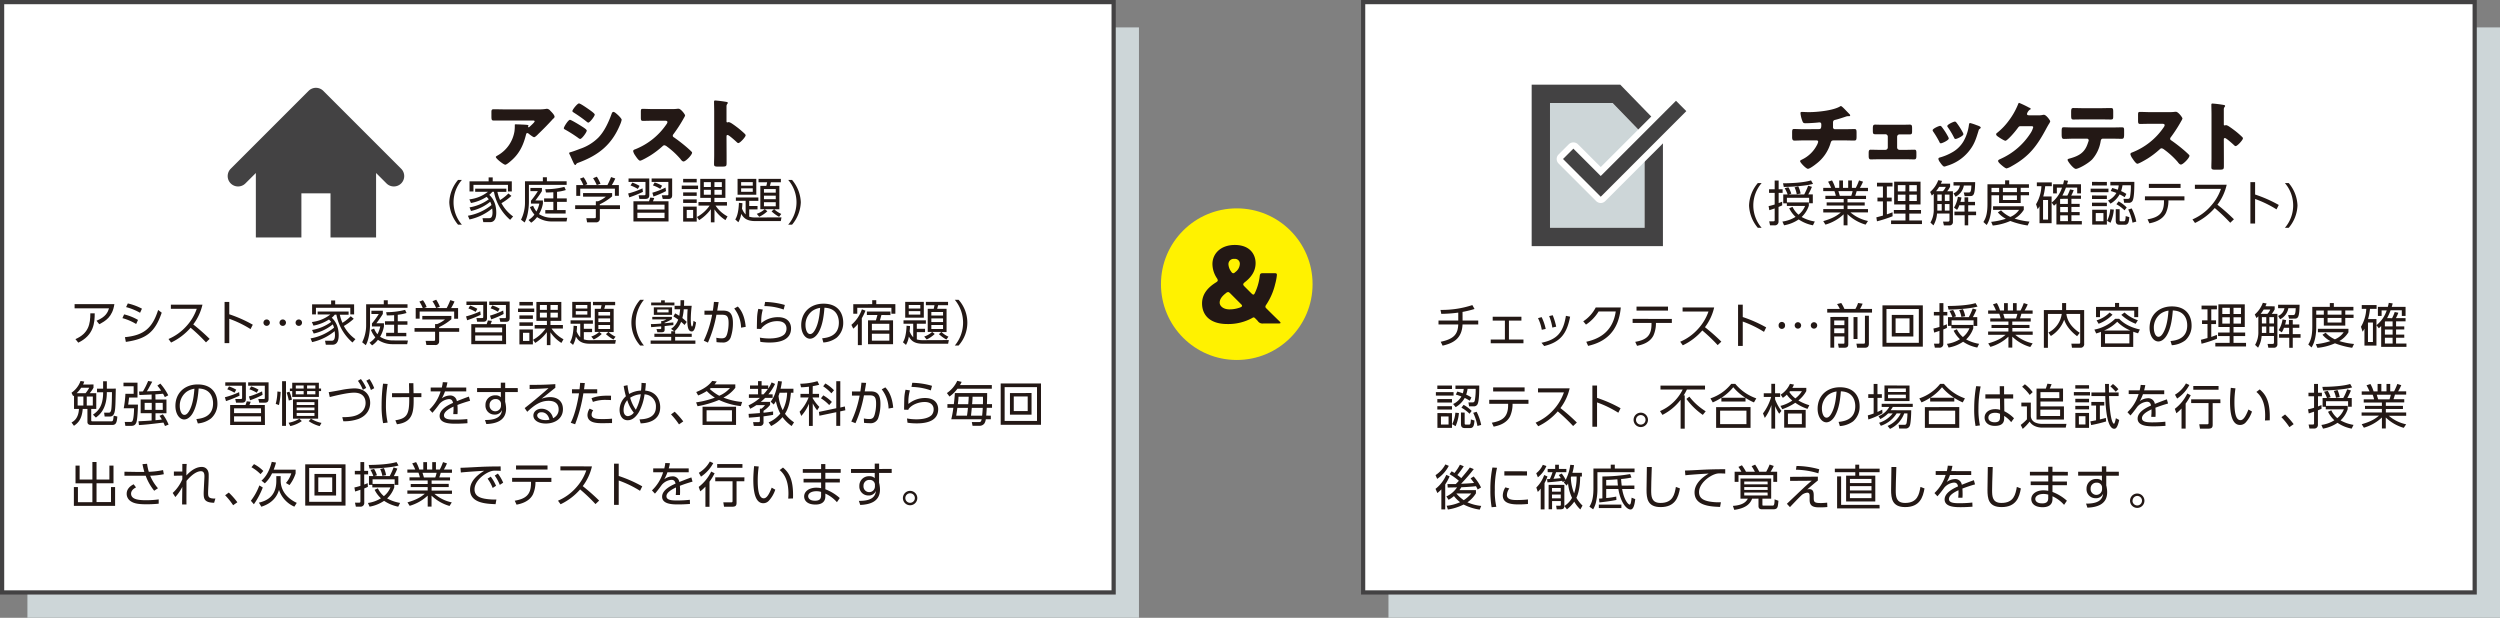 <svg xmlns="http://www.w3.org/2000/svg" viewBox="0 0 1139.46 281.57"><rect x="0" y="0" width="1139.46" height="281.57" fill="#808080" stroke="none"/><defs><style>.cls-1{fill:#cdd6d8;}.cls-2,.cls-6{fill:#fff;}.cls-2{stroke:#434243;stroke-width:1.92px;}.cls-3{fill:#fff200;}.cls-4{fill:#231815;}.cls-5{fill:#434243;}</style></defs><title>アセット 50</title><g id="レイヤー_2" data-name="レイヤー 2"><g id="レイヤー_2-2" data-name="レイヤー 2"><rect class="cls-1" x="12.5" y="12.5" width="506.62" height="269.06"/><rect class="cls-1" x="632.84" y="12.5" width="506.62" height="269.06"/><rect class="cls-2" x="0.96" y="0.96" width="506.62" height="269.06"/><rect class="cls-2" x="621.3" y="0.96" width="506.62" height="269.06"/><circle class="cls-3" cx="563.7" cy="129.52" r="34.55"/><path class="cls-4" d="M573.27,146.3c-.34-.39-.68-.72-1.06-1.11l-.1-.09c-.29-.29-.48-.44-.72-.44a1.5,1.5,0,0,0-.67.29,22.7,22.7,0,0,1-11.3,2.74c-8.37,0-11.54-4.47-11.54-9.37,0-4.52,2.93-7.46,6.3-9.57.62-.39.86-.63.86-1a2,2,0,0,0-.43-1,11.75,11.75,0,0,1-2-6.4c0-4.71,3.75-8.7,10.19-8.7,7,0,9.48,4.42,9.48,8.27s-2.17,6.59-4.91,8.7c-.48.39-.72.67-.72,1s.19.53.63,1l3.07,3.07c.39.39.68.58.92.58s.48-.24.76-.87a24.68,24.68,0,0,0,2.12-7.45c.14-1.25.39-1.44,1.64-1.44h4.95c1,0,1.25.14,1.25.82a24.14,24.14,0,0,1-.77,4.08,29.14,29.14,0,0,1-4.09,9.48,1.63,1.63,0,0,0-.38.91c0,.29.14.48.53.86,2.06,2.07,3.89,3.85,5.86,5.77.34.34.53.58.53.73s-.29.28-.91.28h-7A2.55,2.55,0,0,1,573.27,146.3Zm-13.51-13.18a1.79,1.79,0,0,0-1.06.53c-1.68,1.3-2.79,2.7-2.79,4.28s1.68,3.08,4.47,3.08a14.12,14.12,0,0,0,4.86-.87c.57-.24.86-.43.86-.72s-.14-.48-.53-.86l-4.75-4.76C560.38,133.36,560.05,133.12,559.76,133.12ZM562.59,118a2.4,2.4,0,0,0-2.69,2.4,6.15,6.15,0,0,0,1.2,3.32c.34.53.63.81,1,.81s.58-.19,1-.57a4.85,4.85,0,0,0,2-3.66A2.21,2.21,0,0,0,562.59,118Z"/><path class="cls-4" d="M829.12,58.84c.9,0,1-.76,1-1.84v-.27c0-.35-.07-.94-.8-.94a7.24,7.24,0,0,0-.86.07c-1.35.14-4.09.31-5.44.31-1,0-1.21-.17-1.52-1a13.21,13.21,0,0,1-.87-3.61c0-.45.24-.55.69-.55s2,.1,3.19.1c3.7,0,11.15-.72,14.24-2.66a.53.53,0,0,1,.31-.11c.34,0,1.42,1.11,1.76,1.46s2.08,2.15,2.33,2.42a1,1,0,0,1,.13.38c0,.25-.24.35-.45.35h-.31a1,1,0,0,0-.28,0,3.62,3.62,0,0,0-1.14.27c-1.28.42-3.29,1.11-4.57,1.39-.83.17-1.07.52-1.07,1.35v1.94a.89.89,0,0,0,.9,1h3.95c1.8,0,3.63-.07,4.88-.07.83,0,1,.21,1,1.73v1.73c0,1.46-.21,1.77-1.14,1.77-1.59,0-3.15-.07-4.74-.07h-4.23c-1.14,0-1.39.1-1.73,1.21a18.25,18.25,0,0,1-6.48,9.42c-.69.56-3,2.32-3.84,2.32s-3.57-2.83-3.57-3.49c0-.32.38-.49.79-.7a14.8,14.8,0,0,0,6.9-6.68,5.94,5.94,0,0,0,.55-1.42.65.65,0,0,0-.66-.66h-5.64c-1.77,0-3.68.1-4.51.1s-1.07-.55-1.07-1.59v-1.9c0-1.49.1-1.81.93-1.81.59,0,3,.11,4.65.11Z"/><path class="cls-4" d="M867,56.86c1.35,0,2.81-.06,3.39-.06,1,0,1.11.41,1.11,1.73v1c0,1.28,0,1.73-1.14,1.73s-2.25,0-3.36,0h-1.25a1.08,1.08,0,0,0-1.07,1.08v4.88a1.08,1.08,0,0,0,1.07,1.08h3c1.24,0,2.91-.07,3.81-.07s.9.59.9,1.8v.62c0,1.28,0,2-1,2-1.21,0-2.43-.06-3.67-.06H856.39c-1.25,0-2.46.06-3.68.06-1,0-1-.79-1-2v-.87c0-1,.13-1.55.9-1.55,1,0,2.56.07,3.81.07h2.94a1.08,1.08,0,0,0,1.07-1.08V62.27a1.08,1.08,0,0,0-1.07-1.08h-1.25c-1.11,0-2.25,0-3.36,0s-1.14-.45-1.14-1.77V58.6c0-1.35.14-1.8,1.11-1.8.59,0,2,.06,3.39.06Z"/><path class="cls-4" d="M887.93,62.34a2.31,2.31,0,0,1,.28.76c0,.87-3.05,2.22-3.57,2.22s-.59-.42-.73-.7a42.82,42.82,0,0,0-2.74-4.57,1.48,1.48,0,0,1-.31-.69c0-.73,2.84-2,3.47-2a1.09,1.09,0,0,1,.69.48A29,29,0,0,1,887.93,62.34ZM900.78,57c1,.35,2,.66,2,1.18,0,.17-.17.35-.45.55s-.38.25-.55.87c-1.18,3.88-2,6.51-4.71,9.7a20,20,0,0,1-9.77,6.3,4.43,4.43,0,0,1-1.14.32c-.56,0-1.46-1.29-1.81-1.77a1.86,1.86,0,0,0-.17-.24,3.71,3.71,0,0,1-.69-1.42c0-.45.24-.59.62-.7a24,24,0,0,0,5.65-2.35,13.73,13.73,0,0,0,5.09-4.89,20.15,20.15,0,0,0,2.57-7.72c.06-.31.17-.76.51-.76A22.46,22.46,0,0,1,900.78,57Zm-9.11-1.18a30.09,30.09,0,0,1,3,4.68,1.71,1.71,0,0,1,.21.66c0,.83-3,2.18-3.53,2.18s-.59-.38-.76-.69A36.48,36.48,0,0,0,887.79,58a.88.88,0,0,1-.24-.59c0-.65,2.84-2,3.5-2A1,1,0,0,1,891.67,55.82Z"/><path class="cls-4" d="M929.3,52.57a7.64,7.64,0,0,0,1.94-.24,1.26,1.26,0,0,1,.38,0c1,0,2.84,2.53,2.84,3a4.64,4.64,0,0,1-.62,1.21c-.35.55-.66,1.14-1,1.73-4.3,8.1-7.86,13-16,17.49a8.74,8.74,0,0,1-2.25,1c-.62,0-2.11-1.31-2.67-1.8-.41-.38-1.21-1.11-1.21-1.59s.48-.63.94-.87c.1,0,.21-.1.31-.14a31.33,31.33,0,0,0,13.37-11.43A9.13,9.13,0,0,0,926.7,58c0-.45-.48-.49-.9-.49h-4.95c-.59,0-.87.42-1.18.83a42.43,42.43,0,0,1-3,3.61c-.46.48-2.08,2.21-2.64,2.21s-3.18-1.69-3.77-2.18a1.24,1.24,0,0,1-.46-.8.76.76,0,0,1,.35-.55,28.86,28.86,0,0,0,5.51-5.75,32.57,32.57,0,0,0,4-7c.18-.45.35-1,.62-1A47.25,47.25,0,0,1,924.73,49c.42.17.83.34.83.62s-.17.24-.31.31a3.43,3.43,0,0,0-1.39,2c0,.38.31.55.66.62Z"/><path class="cls-4" d="M962.29,58.11c1.6,0,3.26-.07,4.85-.07,1,0,1,.31,1,1.91v1.31c0,1.67-.24,2-1.11,2-1.59,0-3.18-.07-4.78-.07h-3.7c-.8,0-1,.52-1.11,1.22a16.32,16.32,0,0,1-3.88,8.27c-2.08,2.08-6.34,4.3-7.42,4.3s-3.77-3.43-3.77-4.12c0-.42.59-.52,1.11-.66,4.19-1.18,6.82-2.7,8.17-7.1A6.45,6.45,0,0,0,952,64a.77.77,0,0,0-.8-.8h-5.92c-1.42,0-3.64.11-4.54.11s-1.07-.52-1.07-2.15V59.88c0-1.77.24-1.87,1.07-1.87s3,.1,4.54.1Zm-5-8.8c1.62,0,3.22-.07,4.81-.07,1,0,1.07.35,1.07,1.94v1.6c0,1.31,0,1.69-1.14,1.69-1.56,0-3.08-.06-4.61-.06h-7.65c-1.56,0-3.12.06-4.68.06-1,0-1.1-.31-1.1-2.07V51.18c0-1.49.1-1.94,1.07-1.94,1.45,0,2.87.07,4.26.07Z"/><path class="cls-4" d="M988.48,51.11a19.11,19.11,0,0,0,2.39-.1,8.31,8.31,0,0,1,.86-.07c1.08,0,3,2.6,3,3.08a4,4,0,0,1-.51,1.08,66.21,66.21,0,0,1-4.82,7.48,1,1,0,0,0-.28.66.81.81,0,0,0,.49.73,72.44,72.44,0,0,1,6.3,4.91c.35.32,1.56,1.39,1.8,1.7a.5.5,0,0,1,.21.42c0,1-2.91,4-3.88,4-.52,0-1-.55-1.35-1a.59.59,0,0,0-.17-.24,37.09,37.09,0,0,0-6.1-5.58,2.84,2.84,0,0,0-1.14-.59,1.23,1.23,0,0,0-.87.42A39.27,39.27,0,0,1,979,72.17c-.76.49-4.12,2.46-4.81,2.46s-1.91-1.9-2.29-2.46A5.43,5.43,0,0,1,971,70.3c0-.52.48-.72.9-.86a31,31,0,0,0,14.24-11.36,2.47,2.47,0,0,0,.48-1c0-.59-.59-.66-1.18-.66h-5.26c-1.56,0-3.16.07-4.75.07-.86,0-.94-.42-.94-1.66V52.46c0-1.21.08-1.45.91-1.45,1.59,0,3.18.1,4.78.1Z"/><path class="cls-4" d="M1013.61,72.07c0,1.14,0,2.29,0,3.46,0,1.67-.1,1.81-2.35,1.81h-1.56c-1.39,0-1.8-.18-1.8-1.08,0-1.38.07-2.74.07-4.12v-20c0-1.42-.07-3.22-.07-4.29,0-.45.07-.66.55-.66a51.94,51.94,0,0,1,5.34.69.49.49,0,0,1,.38.42.61.61,0,0,1-.21.41,1.84,1.84,0,0,0-.38,1.25v6.72c0,.17,0,.49.41.49.21,0,.42-.14.59-.14a3.52,3.52,0,0,1,1.28.55c1.11.69,2.53,1.8,3,2.15a40.68,40.68,0,0,1,3.19,2.8.91.91,0,0,1,.24.56c0,.69-2.53,3.5-3.32,3.5-.32,0-.66-.35-.87-.56-.59-.55-3.43-3.11-4-3.11s-.52.48-.52.83Z"/><path class="cls-4" d="M802.94,83.43a15.57,15.57,0,0,0,0,20.41h-1.75a16.77,16.77,0,0,1-4-10.2,16.65,16.65,0,0,1,4-10.21Z"/><path class="cls-4" d="M812.29,93.61c-.6.27-.93.42-1.66.71V101a1.66,1.66,0,0,1-1.86,1.71h-2l-.4-1.84,1.81,0c.62,0,.69-.13.69-.66V95c-1.38.47-1.75.6-2.44.8l-.33-1.86a27.79,27.79,0,0,0,2.77-.73V87.9h-2.57V86.27h2.57v-4h1.81v4h1.8V87.9h-1.8v4.65c.6-.2,1-.37,1.6-.62Zm.49-.93V88.63h2a14.63,14.63,0,0,0-1.35-2.85l1.68-.42a11.77,11.77,0,0,1,1.33,2.92l-1.21.35h7.1a30.11,30.11,0,0,0,1.79-4l1.73.53a29.6,29.6,0,0,1-1.66,3.43h2.06v4.05h-1.68V90.14H814.44v2.1h10v1.55a12.51,12.51,0,0,1-3.28,5.11,18.14,18.14,0,0,0,6,2.06l-.86,1.73a17.26,17.26,0,0,1-6.49-2.68,17,17,0,0,1-6.66,2.68l-.76-1.71a14.93,14.93,0,0,0,6-2.14,13.3,13.3,0,0,1-2.9-3.9l1.51-.66a10.83,10.83,0,0,0,2.74,3.58,10,10,0,0,0,3-4h-8.32V92.68Zm-.11-9.14c4,0,9.6-.33,12.77-1.32l.91,1.59c-3.56,1-10.21,1.37-13.33,1.39Zm6.26,5a11.86,11.86,0,0,0-1-3.15l1.7-.44a11.83,11.83,0,0,1,1.06,3.26Z"/><path class="cls-4" d="M850.31,102.38a19.62,19.62,0,0,1-8.25-4.76v5.07h-1.77v-5a20.36,20.36,0,0,1-8.28,4.69l-1-1.59c4.23-1.24,6.09-2.37,8-3.94h-8V95.3h9.32V93.68h-7.77V92.26h7.77V90.71h-8.35V89.25h4.76a15.94,15.94,0,0,0-.64-2.12H831V85.62h3.61a23.72,23.72,0,0,0-1.4-2.81l1.79-.59a16.12,16.12,0,0,1,1.47,3.4h1.83V82.24H840v3.38h2.37V82.24h1.7v3.38h1.77a23.31,23.31,0,0,0,1.48-3.4l1.82.59a19.7,19.7,0,0,1-1.44,2.81h3.7v1.51h-5.16c-.29,1-.31,1.08-.66,2.12h4.93v1.46h-8.45v1.55h7.85v1.42h-7.85V95.3h9.34v1.5h-8a17.8,17.8,0,0,0,8,3.92Zm-6.55-13.13a13.27,13.27,0,0,0,.62-2.12h-6.46c.18.62.51,1.66.64,2.12Z"/><path class="cls-4" d="M862.61,98.57a59,59,0,0,1-7.11,2.3l-.29-1.81c.78-.18,2-.53,3-.8V91.8h-2.5V90.07h2.5V85H855.5V83.3h7.08V85H860v5.07h2.2V91.8H860v5.91c1.09-.38,1.77-.64,2.59-.95Zm12.74-15.78v10.4h-5.13v2.53h5.35v1.63h-5.35v3.13H876v1.66H861.92v-1.66h6.57V97.35h-5.31V95.72h5.31V93.19h-5.16V82.79Zm-6.86,1.59H865v2.86h3.45Zm0,4.34H865v2.9h3.45Zm5.16-4.34h-3.43v2.86h3.43Zm0,4.34h-3.43v2.9h3.43Z"/><path class="cls-4" d="M888.83,83.7v1.41a10,10,0,0,1-1.35,2.08h2.63v13.93a1.49,1.49,0,0,1-1.59,1.61H886L885.6,101l2.14,0c.27,0,.8,0,.8-.56v-3.1h-5.67a12.28,12.28,0,0,1-1.64,5.38l-1.37-1.28a11.53,11.53,0,0,0,1.51-6.2V88.32a10.2,10.2,0,0,1-.89.8l-.75-1.64a12.94,12.94,0,0,0,3.7-5.35l1.72.31a13.56,13.56,0,0,1-.53,1.26Zm-5,1.46a17,17,0,0,1-1.41,2h3.1a6.57,6.57,0,0,0,1.35-2Zm1.18,3.5h-2v2.9h2ZM885,93h-2v3h2Zm3.54-4.31h-2.12v2.9h2.12Zm0,4.31h-2.12v3h2.12Zm6.93-3.61-.42-1.66,2.19,0c.77,0,1.19-.18,1.28-3.17h-3.43a7,7,0,0,1-3.79,5.09l-.92-1.53a4.67,4.67,0,0,0,2.92-3.56h-2.92V83h9.87c-.11,5.53-.6,6.37-2.28,6.37ZM895.4,92V89.94h1.68V92h3.1v1.55h-3.1v2.88h3.59v1.66h-3.59v4.62h-1.61V98.11H890.8V96.45h4.6V93.57H893A8,8,0,0,1,892,95.65l-1.39-1a14,14,0,0,0,1.77-4.93L894,90a17.32,17.32,0,0,1-.46,2Z"/><path class="cls-4" d="M913.9,84V82.19h1.86V84h9V85.6H921v1.93h3.8V89H921v3.52h-9.85V89h-3.48v3.88c0,1.32,0,6.37-2.17,9.67l-1.5-1.37c1.57-2.35,1.86-5.29,1.86-8.39V84Zm10.27,18.77a37,37,0,0,1-7.9-2.06,26.05,26.05,0,0,1-8,2.09l-.73-1.69a31.67,31.67,0,0,0,6.7-1.41,11.39,11.39,0,0,1-3.65-2.93l1.46-.9a13.86,13.86,0,0,0,4.23,3,9,9,0,0,0,4-3.23H908.41V94h14v1.62a11.41,11.41,0,0,1-4.18,4A31.4,31.4,0,0,0,925,101Zm-13-17.13h-3.48v1.93h3.48Zm8.12,0h-6.4v1.93h6.4Zm0,3.43h-6.4v2.08h6.4Z"/><path class="cls-4" d="M935.09,89.54v12.2h-5.51V94a14.09,14.09,0,0,1-.84,1.37L928,93.08a17.65,17.65,0,0,0,2.44-8.21h-2.08V83.12h6.81v1.75h-3a29.92,29.92,0,0,1-.88,4.67Zm-1.62,1.62h-2.28v8.92h2.28Zm8.79-2a18.83,18.83,0,0,0,1.22-2.83l1.68.33a17.89,17.89,0,0,1-1.13,2.5h4.45V90.6h-4.36v2.31h3.76v1.41h-3.76v2.35h3.76v1.44h-3.76v2.65h4.75v1.55H937.28V92.75a12.55,12.55,0,0,1-1.09,1l-1.08-1.41a14.37,14.37,0,0,0,4.71-6.8h-2.34v2.61h-1.71V84h4.56c.24-.88.31-1.21.44-1.86l1.8.27c-.16.62-.22.89-.44,1.59h6.35v4.16h-1.73V85.51h-5.13A29.43,29.43,0,0,1,940,89.12Zm-3.17,1.48a.83.83,0,0,1-.13.18v2.13h3.54V90.6Zm3.41,3.72H939v2.35h3.54Zm0,3.79H939v2.65h3.54Z"/><path class="cls-4" d="M961,86v1.59h-8.12V86Zm-.72-3.08v1.6H953.5V82.9Zm0,6.2v1.59H953.5V89.1Zm0,3.27v1.55H953.5V92.37Zm0,3.19v6.8h-6.69v-6.8Zm-1.57,1.53h-3.5v3.72h3.5Zm1.66,3.54a13.87,13.87,0,0,0,1.45-5.27l1.64.16a19,19,0,0,1-1.52,6Zm.44-9.25a8.64,8.64,0,0,0,3.81-3.45c-.67-.27-1.09-.43-2.57-.89l.66-1.37a26.43,26.43,0,0,1,2.54.8,9.17,9.17,0,0,0,.42-2h-3.8V82.9h10.93c0,1.93,0,6.49-.64,8.17a1.84,1.84,0,0,1-2,1.37h-2l-.31-1.81,2,0c.69,0,.89-.42,1-1a27.06,27.06,0,0,0,.37-5.2H967.4a14.57,14.57,0,0,1-.64,2.66,15.45,15.45,0,0,1,2.41,1.3l-.78,1.49a18.9,18.9,0,0,0-2.3-1.29,11.11,11.11,0,0,1-4.16,4.23Zm5.29,3.94v4.82c0,.38,0,.69.55.69H968c.68,0,.75-.51.86-2.37l1.66.49c-.17,1.92-.33,3.47-2,3.47h-2.41c-1.2,0-1.79-.48-1.79-1.9v-5.2Zm2.23.53a16.62,16.62,0,0,0-3.71-2.79l1-1.31a16.52,16.52,0,0,1,3.7,2.79Zm3.63,5.62a22.9,22.9,0,0,0-1.95-6l1.58-.49a23.62,23.62,0,0,1,2.1,6Z"/><path class="cls-4" d="M988.34,91.73A13.67,13.67,0,0,1,987.21,97c-1.7,3.48-5.67,4.41-7.54,4.79l-.85-1.82c5-.88,7.49-2.72,7.49-8.17v-.51h-8.68V89.47h18v1.86h-7.31Zm5.53-7.92v1.86H979.42V83.81Z"/><path class="cls-4" d="M1014.89,84.21a23.78,23.78,0,0,1-4.23,9.09,89.29,89.29,0,0,1,7.53,6.64l-1.68,1.6a81.67,81.67,0,0,0-7.06-6.73,27.65,27.65,0,0,1-9,6.82L999.29,100a23.31,23.31,0,0,0,8.27-6,22.73,22.73,0,0,0,4.72-7.92H1000.4V84.21Z"/><path class="cls-4" d="M1037.6,95.43a49.7,49.7,0,0,0-9.76-4.74v11.18h-2.15V83h2.15v5.66a60.25,60.25,0,0,1,10.79,4.76Z"/><path class="cls-4" d="M1043.16,83.43a16.72,16.72,0,0,1,4,10.21,16.72,16.72,0,0,1-4,10.2h-1.75a15.67,15.67,0,0,0,0-20.41Z"/><polygon class="cls-1" points="706.46 103.82 749.59 103.82 749.59 62.03 734.95 46.94 706.46 46.94 706.46 103.82"/><path class="cls-5" d="M757.94,112.17H698.11V38.59h40.38l19.45,20Zm-51.48-8.35h43.13V62L735,46.94H706.46Z"/><path class="cls-6" d="M770.64,48.61l-4.72-4.72a2.9,2.9,0,0,0-4.08,0L729.59,76.14,719.16,65.71a3,3,0,0,0-4.08,0l-4.73,4.72a2.9,2.9,0,0,0,0,4.08l17.14,17.14a2.78,2.78,0,0,0,.52.4,1.67,1.67,0,0,0,.23.12,1.18,1.18,0,0,0,.19.11,3,3,0,0,0,1.18.25,2.89,2.89,0,0,0,2-.84l39-39a2.87,2.87,0,0,0,0-4.08ZM724.87,80.86l-8.39-8.39.64-.64,8.39,8.39Zm4.68,4.65-.58-.58.62-.63.58.59Zm4.76-4.65-.64-.64L763.88,50l.64.64Z"/><polygon class="cls-5" points="768.6 50.65 763.88 45.93 729.59 80.22 717.12 67.75 712.39 72.47 729.53 89.61 729.55 89.59 729.61 89.65 768.6 50.65"/><path class="cls-4" d="M666.62,146.08h7.14v1.82H666.6c-.29,6.57-4.42,8.55-9.08,9.65l-.87-1.78c6.46-1.32,7.8-3.85,8-7.87h-9v-1.82h9v-3.6a60.24,60.24,0,0,1-7.73.57l-.37-1.8a44.45,44.45,0,0,0,14.52-2.2l1,1.78a47.55,47.55,0,0,1-5.47,1.34Z"/><path class="cls-4" d="M687.75,154.74h6.62v1.71H679.45v-1.71h6.46v-8.62h-5.56v-1.75h13.09v1.75h-5.69Z"/><path class="cls-4" d="M702.72,150.32A19.4,19.4,0,0,0,701,145l1.65-.46a22.4,22.4,0,0,1,1.86,5.38Zm-.14,5.91c6.82-1.41,9.89-4.39,11.14-12.28l1.92.39c-1.45,7.52-4.27,11.58-11.82,13.38Zm4.95-6.92a24.16,24.16,0,0,0-1.45-5.25l1.62-.38a30.12,30.12,0,0,1,1.59,5.21Z"/><path class="cls-4" d="M723,155.77c4.42-1,11.95-3.52,13.43-13.82h-7.8a19.11,19.11,0,0,1-5.76,6l-1.25-1.5a16.53,16.53,0,0,0,5.69-6.32h11.42c-1,11.13-7.18,15.77-14.89,17.51Z"/><path class="cls-4" d="M754.75,147.6a13.64,13.64,0,0,1-1.12,5.27c-1.69,3.45-5.62,4.37-7.49,4.75l-.83-1.81c5-.88,7.42-2.7,7.42-8.1v-.51h-8.61v-1.85H762v1.85h-7.26Zm5.5-7.87v1.84H745.9v-1.84Z"/><path class="cls-4" d="M781.29,140.13a23.69,23.69,0,0,1-4.2,9,85.63,85.63,0,0,1,7.47,6.59l-1.67,1.58a77.57,77.57,0,0,0-7-6.68,27.15,27.15,0,0,1-8.9,6.77l-1.18-1.63a23.11,23.11,0,0,0,8.22-5.93A22.86,22.86,0,0,0,778.7,142H766.9v-1.86Z"/><path class="cls-4" d="M804,151.26a48.59,48.59,0,0,0-9.68-4.7v11.1h-2.14V138.87h2.14v5.63A60.83,60.83,0,0,1,805,149.22Z"/><path class="cls-4" d="M813.6,148.32a1.47,1.47,0,1,1-2.93,0,1.47,1.47,0,1,1,2.93,0Zm7.33,0a1.47,1.47,0,1,1-1.47-1.47A1.49,1.49,0,0,1,820.93,148.32Zm7.32,0a1.47,1.47,0,0,1-1.47,1.47,1.45,1.45,0,0,1-1.45-1.47,1.46,1.46,0,1,1,2.92,0Z"/><path class="cls-4" d="M838.57,140.81a15.55,15.55,0,0,0-1.27-2.22l1.91-.49a19.62,19.62,0,0,1,1.45,2.71h5a11.57,11.57,0,0,0,1.21-2.71l2.09.31a17.85,17.85,0,0,1-1.19,2.4h5.47v1.67H832.82v-1.67Zm3.85,3.64v12.33c0,.64,0,1.71-1.71,1.71h-2.62l-.37-1.84,2.33,0c.46,0,.61,0,.61-.53v-2.77H836v5.12h-1.74v-14Zm-1.76,1.61H836v2.13h4.63Zm0,3.58H836v2.22h4.63Zm4.15,4.88v-10h1.81v10Zm7-10.62v12.73c0,1.75-1.12,1.86-1.89,1.86h-3.47l-.33-1.86,3.32,0c.57,0,.57-.27.57-.53V143.9Z"/><path class="cls-4" d="M876.39,139.18V158H858V139.18Zm-16.57,1.67v15.4h14.75v-15.4Zm12.26,2.68v9.84h-9.84v-9.84Zm-8.1,1.58v6.66h6.35v-6.66Z"/><path class="cls-4" d="M887.38,149.46c-.6.27-.93.42-1.65.71v6.61a1.64,1.64,0,0,1-1.85,1.69h-2l-.4-1.82,1.8,0c.62,0,.69-.13.69-.66V150.8c-1.37.46-1.74.6-2.42.79l-.33-1.84c.72-.16,1.3-.29,2.75-.73v-5.23h-2.55v-1.62h2.55v-4h1.8v4h1.78v1.62h-1.78v4.62c.59-.2,1-.37,1.58-.62Zm.48-.92v-4h2a16.12,16.12,0,0,0-1.34-2.84l1.67-.41a12,12,0,0,1,1.32,2.9l-1.21.35h7.05a31.67,31.67,0,0,0,1.78-3.93l1.71.52a30.65,30.65,0,0,1-1.64,3.41h2v4h-1.67V146H889.51v2.09h9.88v1.54a12.29,12.29,0,0,1-3.25,5.07,18.12,18.12,0,0,0,5.91,2l-.85,1.71a16.91,16.91,0,0,1-6.44-2.66,16.87,16.87,0,0,1-6.62,2.66l-.74-1.69a15,15,0,0,0,5.91-2.13,13.35,13.35,0,0,1-2.88-3.87l1.49-.66a10.89,10.89,0,0,0,2.73,3.56,9.74,9.74,0,0,0,3-4h-8.26v-1.14Zm-.11-9.08c3.93,0,9.53-.32,12.68-1.31l.9,1.58c-3.54,1-10.13,1.36-13.23,1.38Zm6.22,5a12,12,0,0,0-1-3.12l1.69-.44a12.06,12.06,0,0,1,1.05,3.23Z"/><path class="cls-4" d="M925.37,158.16a19.45,19.45,0,0,1-8.2-4.72v5h-1.76v-5a20,20,0,0,1-8.21,4.66l-1-1.58c4.19-1.23,6-2.35,7.89-3.91h-7.94v-1.5h9.25v-1.6H907.7v-1.41h7.71v-1.54h-8.28v-1.45h4.72a13.8,13.8,0,0,0-.63-2.1h-5.06v-1.5h3.58a20.94,20.94,0,0,0-1.38-2.79l1.78-.59a15.87,15.87,0,0,1,1.45,3.38h1.82v-3.36h1.72v3.36h2.35v-3.36h1.69v3.36h1.76a23.6,23.6,0,0,0,1.47-3.38l1.8.59a18.45,18.45,0,0,1-1.43,2.79h3.67V143h-5.12c-.28,1-.3,1.07-.65,2.1h4.9v1.45h-8.4v1.54H925v1.41h-7.8v1.6h9.27v1.5h-7.93a17.85,17.85,0,0,0,7.91,3.89Zm-6.51-13a13,13,0,0,0,.62-2.1h-6.42c.18.61.51,1.64.64,2.1Z"/><path class="cls-4" d="M939.87,138.13h1.84v3.2h8.22v15.3a1.62,1.62,0,0,1-1.82,1.86h-3.74l-.28-1.84,3.4,0c.29,0,.62,0,.62-.57v-13h-6.29c.24,1.82,1.08,5.31,6.09,8.61l-1.21,1.54c-4.35-3.32-5.4-6.18-5.89-7.52a14.45,14.45,0,0,1-6.06,7.43l-1.12-1.58a11.21,11.21,0,0,0,6.08-8.48h-6.3v15.44h-1.85V141.33h8.31Z"/><path class="cls-4" d="M972.29,158.14h-14.7v-6.9c-.72.29-1.16.44-2.17.75l-.84-1.76a18.55,18.55,0,0,0,9.47-4.92h1.85c3,3.21,7.31,4.4,9.42,4.86l-.83,1.75c-1.06-.33-1.45-.46-2.2-.72Zm-6.44-20.06v1.82h8.71v4.66h-1.81v-3h-15.6v3h-1.82V139.9H964v-1.82ZM955.59,146a13.72,13.72,0,0,0,5.94-3.56l1.31,1a17.16,17.16,0,0,1-6.32,4.13ZM971,150.65a18.58,18.58,0,0,1-6-4,18.76,18.76,0,0,1-6,4Zm-.46,1.6h-11.1v4.27h11.1Zm-2.2-9.82a16.24,16.24,0,0,0,6.07,3.52l-1,1.62a20.23,20.23,0,0,1-6.55-4.06Z"/><path class="cls-4" d="M989.29,155.44c2.27-.24,7.61-.88,7.61-7.16,0-1.74-.53-6.57-6.57-6.77-.2,2.55-.64,8-2.9,11.58-1.3,2-2.71,2.55-3.69,2.55-2.16,0-4-2.55-4-6.18,0-6,4.35-9.8,10.15-9.8,7.12,0,9,4.93,9,8.64a8.86,8.86,0,0,1-2.94,6.88,11.48,11.48,0,0,1-6.07,2.17ZM984.75,143a7.92,7.92,0,0,0-3.06,6.51c0,1.49.55,4,2.11,4,.92,0,1.58-.82,2.15-1.78,1.85-3.17,2.2-7.63,2.42-10.15A8.32,8.32,0,0,0,984.75,143Z"/><path class="cls-4" d="M1010.48,154.38a57.72,57.72,0,0,1-7.06,2.29l-.28-1.8c.77-.18,2-.53,3-.79v-6.42h-2.49V146h2.49v-5h-2.71v-1.7h7v1.7h-2.57v5h2.17v1.71h-2.17v5.87c1.07-.38,1.75-.64,2.57-.95Zm12.65-15.66v10.33H1018v2.5h5.31v1.63H1018v3.09h5.71v1.65h-14v-1.65h6.52v-3.09h-5.27v-1.63h5.27v-2.5h-5.12V138.72Zm-6.81,1.58h-3.43v2.83h3.43Zm0,4.31h-3.43v2.88h3.43Zm5.12-4.31H1018v2.83h3.4Zm0,4.31H1018v2.88h3.4Z"/><path class="cls-4" d="M1036.76,139.62V141a10.28,10.28,0,0,1-1.34,2.06H1038v13.82a1.49,1.49,0,0,1-1.58,1.61h-2.55l-.35-1.74,2.13,0c.27,0,.79,0,.79-.55v-3.07h-5.62a12.53,12.53,0,0,1-1.63,5.34l-1.36-1.28a11.4,11.4,0,0,0,1.49-6.15v-6.88a8.46,8.46,0,0,1-.87.79l-.75-1.62a13,13,0,0,0,3.67-5.32l1.71.31a12.44,12.44,0,0,1-.53,1.25Zm-5,1.45a19,19,0,0,1-1.4,2h3.07a6.42,6.42,0,0,0,1.34-2Zm1.17,3.47h-2v2.88h2Zm0,4.29h-2v2.92h2Zm3.51-4.29h-2.11v2.88h2.11Zm0,4.29h-2.11v2.92h2.11Zm6.88-3.59-.42-1.64,2.18,0c.77,0,1.19-.18,1.27-3.14H1043a7,7,0,0,1-3.76,5.05l-.92-1.52a4.65,4.65,0,0,0,2.9-3.53h-2.9v-1.56h9.8c-.11,5.49-.6,6.32-2.27,6.32Zm-.06,2.64v-2.06H1045v2.06H1048v1.54H1045v2.86h3.56v1.64H1045v4.6h-1.6v-4.6h-4.64v-1.64h4.58v-2.86h-2.36a7.56,7.56,0,0,1-1,2.06l-1.39-1a13.35,13.35,0,0,0,1.76-4.9l1.63.33a17,17,0,0,1-.46,2Z"/><path class="cls-4" d="M1061.89,139.88v-1.75h1.84v1.75h8.92v1.63h-3.71v1.91h3.78v1.49h-3.78v3.5h-9.78v-3.5h-3.45v3.85c0,1.32,0,6.33-2.15,9.6l-1.49-1.36c1.56-2.33,1.84-5.25,1.84-8.33v-8.79Zm10.19,18.64a37.62,37.62,0,0,1-7.84-2.05,25.51,25.51,0,0,1-8,2.07l-.72-1.67a31.18,31.18,0,0,0,6.65-1.41,11.32,11.32,0,0,1-3.62-2.9l1.45-.9a13.48,13.48,0,0,0,4.2,3,9,9,0,0,0,4-3.21h-11.73v-1.6h13.91v1.6a11.39,11.39,0,0,1-4.16,4,32,32,0,0,0,6.71,1.32Zm-12.92-17h-3.45v1.91h3.45Zm8.07,0h-6.35v1.91h6.35Zm0,3.4h-6.35V147h6.35Z"/><path class="cls-4" d="M1083.15,145.42v12.11h-5.47v-7.72a12.34,12.34,0,0,1-.84,1.37l-.75-2.24a17.62,17.62,0,0,0,2.42-8.16h-2.06v-1.73h6.76v1.73h-3a28.43,28.43,0,0,1-.88,4.64Zm-1.61,1.6h-2.26v8.86h2.26Zm8.73-2a19.65,19.65,0,0,0,1.2-2.81l1.67.33A16.5,16.5,0,0,1,1092,145h4.42v1.47h-4.33v2.29h3.74v1.41h-3.74v2.33h3.74v1.42h-3.74v2.64h4.73v1.54h-11.52v-9.49a14.17,14.17,0,0,1-1.07,1l-1.08-1.4a14.22,14.22,0,0,0,4.68-6.75h-2.33V144h-1.69v-4.13h4.52c.25-.88.31-1.21.44-1.84l1.78.26c-.15.62-.22.88-.44,1.58h6.31V144h-1.71v-2.59h-5.1A30.1,30.1,0,0,1,1088,145Zm-3.15,1.47a.83.83,0,0,1-.13.18v2.11h3.52v-2.29Zm3.39,3.7H1087v2.33h3.52Zm0,3.75H1087v2.64h3.52Z"/><path class="cls-4" d="M662.51,178.73v1.58h-8.06v-1.58Zm-.72-3v1.58h-6.68v-1.58Zm0,6.15v1.58h-6.68v-1.58Zm0,3.25v1.54h-6.68v-1.54Zm0,3.17V195h-6.64v-6.74Zm-1.56,1.51h-3.47v3.7h3.47Zm1.65,3.52a13.88,13.88,0,0,0,1.45-5.23l1.62.15a18.78,18.78,0,0,1-1.51,6Zm.43-9.19a8.46,8.46,0,0,0,3.78-3.42,26.65,26.65,0,0,0-2.54-.88l.65-1.36a23.08,23.08,0,0,1,2.53.79,9.67,9.67,0,0,0,.42-2h-3.78v-1.54h10.85c0,1.91,0,6.44-.63,8.11a1.83,1.83,0,0,1-2,1.36h-2l-.31-1.8,1.93,0c.68,0,.88-.42,1-1a26.7,26.7,0,0,0,.38-5.16h-3.69a14.25,14.25,0,0,1-.64,2.63,14.6,14.6,0,0,1,2.39,1.3l-.76,1.47a19.59,19.59,0,0,0-2.29-1.27,11.23,11.23,0,0,1-4.13,4.2Zm5.26,3.92v4.79c0,.37,0,.68.55.68h1.42c.68,0,.75-.51.86-2.35l1.65.48c-.18,1.91-.33,3.45-2,3.45h-2.39c-1.19,0-1.78-.48-1.78-1.89V188Zm2.22.52a16.53,16.53,0,0,0-3.7-2.77l1-1.29a16.19,16.19,0,0,1,3.67,2.77Zm3.6,5.58a22.88,22.88,0,0,0-1.93-6l1.56-.49a23.51,23.51,0,0,1,2.08,6Z"/><path class="cls-4" d="M689.4,184.45a13.64,13.64,0,0,1-1.12,5.27c-1.69,3.45-5.62,4.37-7.49,4.74l-.84-1.8c5-.87,7.43-2.7,7.43-8.1v-.51h-8.61v-1.84h17.88v1.84H689.4Zm5.49-7.87v1.85H680.55v-1.85Z"/><path class="cls-4" d="M715.42,177a23.67,23.67,0,0,1-4.2,9,84.63,84.63,0,0,1,7.48,6.59L717,194.18a79,79,0,0,0-7-6.68,27.27,27.27,0,0,1-8.9,6.77l-1.19-1.63a23.11,23.11,0,0,0,8.22-5.93,22.7,22.7,0,0,0,4.68-7.87H701V177Z"/><path class="cls-4" d="M737.6,188.12a48.63,48.63,0,0,0-9.69-4.71v11.1h-2.13V175.72h2.13v5.63a60.18,60.18,0,0,1,10.72,4.72Z"/><path class="cls-4" d="M751.12,191.37a3.28,3.28,0,1,1-3.28-3.28A3.28,3.28,0,0,1,751.12,191.37Zm-5.45,0a2.17,2.17,0,1,0,2.17-2.18A2.16,2.16,0,0,0,745.67,191.37Z"/><path class="cls-4" d="M767.87,180.23v15.14H766V182.23a24.06,24.06,0,0,1-8.29,6.87l-1.1-1.73a20.62,20.62,0,0,0,10.33-9.82H756.82v-1.81h20.3v1.81h-8.26a25.56,25.56,0,0,1-1.48,2.68Zm8.24,8.87a31.56,31.56,0,0,1-7.47-7.27l1.34-1.05a28,28,0,0,0,7.45,6.68Z"/><path class="cls-4" d="M799.43,183.41a22.83,22.83,0,0,1-3.85-2.06V183h-11V181.3a24.41,24.41,0,0,1-3.93,2.11l-1.06-1.84a20.26,20.26,0,0,0,9.49-6.62h1.83a21.8,21.8,0,0,0,9.58,6.62Zm-1.56,2.11V195H782.18v-9.43ZM796,187.17H784v6.13h12Zm-.51-5.89a23.59,23.59,0,0,1-5.49-4.79,22.69,22.69,0,0,1-5.38,4.79Z"/><path class="cls-4" d="M810.93,188.58a18.31,18.31,0,0,1-1.85-3.47v10.23h-1.71V184.62a20.49,20.49,0,0,1-3,5.87l-.83-2.07a22.94,22.94,0,0,0,3.73-7.51h-3.38v-1.67h3.45v-4.31h1.71v4.31h2.31v1.67h-2.31V182a20.89,20.89,0,0,0,2.9,5.28Zm12.35-10.33a14.37,14.37,0,0,1-3.61,4.28,21.68,21.68,0,0,0,5,2.16l-.85,1.67a21.15,21.15,0,0,1-5.56-2.79,24.76,24.76,0,0,1-5.93,2.94L811.5,185a16.83,16.83,0,0,0,5.41-2.44,13,13,0,0,1-2.51-2.68,12.4,12.4,0,0,1-1.8,1.45l-1-1.45a11.26,11.26,0,0,0,4.24-4.94l1.82.35a9.11,9.11,0,0,1-.74,1.5h6.37ZM823,194.93h-9.8v-8.09H823Zm-1.74-6.46h-6.35v4.83h6.35Zm-5.4-10.18-.31.38a11.41,11.41,0,0,0,2.75,2.9,12.06,12.06,0,0,0,3-3.28Z"/><path class="cls-4" d="M838,192.29c2.26-.24,7.6-.88,7.6-7.16,0-1.74-.53-6.57-6.57-6.77-.2,2.55-.63,7.95-2.9,11.58-1.29,2-2.7,2.55-3.69,2.55-2.15,0-4-2.55-4-6.18,0-6,4.35-9.8,10.15-9.8,7.12,0,9,4.93,9,8.64a8.87,8.87,0,0,1-2.95,6.88,11.41,11.41,0,0,1-6.06,2.17Zm-4.55-12.44a7.94,7.94,0,0,0-3.05,6.51c0,1.49.55,4,2.11,4,.92,0,1.58-.81,2.15-1.78,1.85-3.17,2.2-7.63,2.42-10.15A8.32,8.32,0,0,0,833.46,179.85Z"/><path class="cls-4" d="M858,188.34a32.86,32.86,0,0,1-6.44,2.85l-.24-1.87a27.68,27.68,0,0,0,2.66-.85v-7.1h-2.46v-1.69h2.46V175h1.74v4.66h2v1.69h-2v6.42a20.41,20.41,0,0,0,2.17-1.08ZM871.1,187c0,2.2-.2,6.11-.66,7.08a2,2,0,0,1-2,1.25h-2.83l-.25-1.71,2.75,0c.62,0,.79-.46.88-.83a27.84,27.84,0,0,0,.4-4.38h-1.48a12.54,12.54,0,0,1-6.48,7.08l-1.1-1.36a11.74,11.74,0,0,0,6-5.72h-1.87a13.57,13.57,0,0,1-7.2,5.67l-.79-1.38a12.51,12.51,0,0,0,6.21-4.29h-2.08A13,13,0,0,1,857,191l-.81-1.3a9.69,9.69,0,0,0,4.9-4.22h-3.45v-1.43H871.8v1.43h-9.09a11.59,11.59,0,0,1-1,1.49Zm-.77-11.29v7.08H858.91V175.7Zm-1.67,1.36h-8.13v1.61h8.13Zm0,2.82h-8.13v1.6h8.13Z"/><path class="cls-4" d="M894.58,183.41a22.66,22.66,0,0,1-3.84-2.06V183h-11V181.3a24.5,24.5,0,0,1-3.94,2.11l-1-1.84a20.26,20.26,0,0,0,9.49-6.62H886a21.8,21.8,0,0,0,9.58,6.62ZM893,185.52V195H877.33v-9.43Zm-1.86,1.65h-12v6.13h12Zm-.51-5.89a23.36,23.36,0,0,1-5.49-4.79,22.49,22.49,0,0,1-5.39,4.79Z"/><path class="cls-4" d="M902.75,176.14a48.93,48.93,0,0,0-1,10.09,34.45,34.45,0,0,0,.68,7.66l-2,.27a41.39,41.39,0,0,1-.62-8.09A57.68,57.68,0,0,1,900.7,176Zm14.83,3.6v1.89h-4.11l.07,5.8a16.38,16.38,0,0,1,4.41,3.21l-1.29,1.78a11.87,11.87,0,0,0-3.19-2.85v.81c0,1.25,0,3.73-4.22,3.73-3.43,0-4.7-2-4.7-3.78,0-2.28,2-3.84,4.81-3.84a6.88,6.88,0,0,1,2.26.33l-.08-5.19H904.9v-1.89h6.59l-.06-3.71h2l0,3.71Zm-6,8.88a5,5,0,0,0-2.24-.48c-1.47,0-3.07.57-3.07,2.22s1.67,2.11,2.83,2.11c2.4,0,2.48-1.3,2.48-2.49Z"/><path class="cls-4" d="M941.86,193.19l-.33,1.71H930.79a8.1,8.1,0,0,1-3.45-.74,5.42,5.42,0,0,1-2.27-2,20.81,20.81,0,0,1-3.14,3.32l-.92-1.81a21,21,0,0,0,2.83-2.54v-5.89H921.3V183.5h4.32v6.18a3.34,3.34,0,0,0,1.87,2.83,7.62,7.62,0,0,0,3,.68ZM925.1,180a20,20,0,0,0-3.45-3.72l1.25-1.14a17.69,17.69,0,0,1,3.56,3.58Zm7.34-2.88c.24-.55.52-1.56.74-2.24l1.91.22c-.19.5-.68,1.69-.87,2h6.08V183H930v2.22h10.71v6H928.22V177.11Zm6.15,1.6H930v2.73h8.62Zm.37,8h-9v2.88h9Z"/><path class="cls-4" d="M952.59,178.69v1.56h-7.36v-1.56Zm-.44-3.12v1.56h-6.26v-1.56Zm0,6.2v1.6h-6.26v-1.6Zm0,3.23v1.58h-6.26V185Zm0,3.2V195h-6.24V188.2Zm-1.63,1.5h-3v3.76h3Zm9.41,2.39a65.17,65.17,0,0,1-6.81,1.65l-.36-1.69c1.26-.22,1.52-.29,2.6-.49v-6.72H953.2v-1.65h5.89v1.65h-2v6.33c1.56-.37,1.91-.46,2.72-.7ZM961.22,175c0,2.14,0,2.64,0,3.89h4.41v1.63h-4.37c.53,12.57,2.15,12.61,2.24,12.61.35,0,.68-1.54.88-2.53l1.52.82c-.79,3.58-1.58,4-2.27,4-3.47,0-4-10.92-4.08-14.9h-6.31v-1.63h6.29c0-.5-.09-3.78-.09-3.89Zm3.08,3.54a21.24,21.24,0,0,0-2.42-2.42l1.17-1.09a13.65,13.65,0,0,1,2.48,2.37Z"/><path class="cls-4" d="M986.42,177.9v1.76h-9.69a17.75,17.75,0,0,1-1.45,3.16,6.6,6.6,0,0,1,3.52-1.3,3,3,0,0,1,3.34,2.57c.51-.19,3.52-1.4,5.49-2.08l.53,1.91c-1.78.5-3.34,1-5.76,1.91.07.77.09,1.71.09,2.51,0,.3,0,1-.06,1.67h-1.92c0-.51.11-1.32.11-2.11,0-.38,0-.75,0-1.32-1.69.79-4.35,2.19-4.35,4s2.44,1.93,4.86,1.93a54.2,54.2,0,0,0,5.8-.31l.06,1.89c-1.25.09-3.16.22-5.25.22-2.48,0-7.45,0-7.45-3.54,0-3,3.93-5,6.11-5.93-.24-1.29-.86-1.73-1.87-1.73a6.55,6.55,0,0,0-4.35,2.24c-1,1.38-2.46,3.31-3.16,4l-1.36-1.47a19.11,19.11,0,0,0,5.09-8.26h-4.52V177.9h5a16.06,16.06,0,0,0,.46-2.46l2.11.09a19.79,19.79,0,0,1-.55,2.37Z"/><path class="cls-4" d="M991.25,186.34a19.39,19.39,0,0,0,5.69-7l1.56.79a24.77,24.77,0,0,1-2.32,3.82v11.39h-1.87V186.2a20.42,20.42,0,0,1-2.35,2.16Zm.07-6.44a13.72,13.72,0,0,0,5-5.14l1.56.72a17,17,0,0,1-5.58,6.18Zm20.72,3.84h-3.54v9.82c0,1.26-.39,1.81-2,1.81h-3.78l-.33-2,3.56,0c.46,0,.66-.09.66-.61v-9.06h-7.91V182H1012Zm-.86-6.11H999.67v-1.71h11.51Z"/><path class="cls-4" d="M1018.89,177a42.22,42.22,0,0,0-.47,6.28c0,3.41.27,8.22,2.73,8.22,1,0,2.13-.9,3.65-4.85l1.62.92a13.88,13.88,0,0,1-3,5.12,3.47,3.47,0,0,1-2.47,1c-3.56,0-4.54-4.92-4.54-10.63,0-2.4.22-4.79.35-6.29Zm13.44,14.65c.05-.57.09-1.23.09-2.24,0-5.73-1.71-8.89-4-10.76l1.52-1.17c2.61,2.2,4.88,5.3,4.57,14.09Z"/><path class="cls-4" d="M1043.48,194.69a31.74,31.74,0,0,0-3.65-4.55l1.67-1.23a33.86,33.86,0,0,1,3.91,4.41Z"/><path class="cls-4" d="M1058.12,186.31c-.6.27-.93.42-1.65.71v6.61a1.64,1.64,0,0,1-1.85,1.69h-2l-.4-1.82,1.8,0c.62,0,.69-.13.69-.66v-5.21c-1.37.47-1.74.6-2.42.8l-.33-1.85a27.81,27.81,0,0,0,2.75-.73v-5.23h-2.55V179h2.55v-4h1.8v4h1.78v1.62h-1.78v4.62c.59-.2,1-.38,1.58-.62Zm.48-.92v-4h2a15.8,15.8,0,0,0-1.34-2.83l1.67-.42a12.22,12.22,0,0,1,1.32,2.9l-1.21.35h7a31,31,0,0,0,1.78-3.93l1.71.52a30.65,30.65,0,0,1-1.64,3.41h2v4h-1.67v-2.53h-10.06V185h9.88v1.54a12.29,12.29,0,0,1-3.25,5.07,18.12,18.12,0,0,0,5.91,2.05l-.85,1.71a16.91,16.91,0,0,1-6.44-2.66,16.87,16.87,0,0,1-6.62,2.66l-.74-1.69a14.83,14.83,0,0,0,5.91-2.13,13.22,13.22,0,0,1-2.88-3.87l1.49-.66a10.89,10.89,0,0,0,2.73,3.56,9.74,9.74,0,0,0,3-4h-8.26v-1.14Zm-.11-9.07c3.93,0,9.53-.33,12.68-1.32l.9,1.58c-3.54,1-10.13,1.36-13.23,1.38Zm6.22,5a12,12,0,0,0-1-3.12l1.69-.44a12.06,12.06,0,0,1,1,3.23Z"/><path class="cls-4" d="M1095.59,195a19.4,19.4,0,0,1-8.19-4.72v5h-1.76v-5a20.14,20.14,0,0,1-8.22,4.66l-1-1.58c4.2-1.23,6-2.35,7.89-3.91h-7.93V188h9.25v-1.6h-7.71V185h7.71v-1.53h-8.28V182h4.72a15.43,15.43,0,0,0-.64-2.1h-5v-1.5H1080a23.78,23.78,0,0,0-1.38-2.79l1.78-.59a16.4,16.4,0,0,1,1.45,3.38h1.82V175h1.71v3.36h2.35V175h1.7v3.36h1.75a23.26,23.26,0,0,0,1.48-3.38l1.8.59a20.5,20.5,0,0,1-1.43,2.79h3.67v1.5h-5.12c-.29,1-.31,1.07-.66,2.1h4.9v1.46h-8.39V185h7.8v1.41h-7.8V188h9.27v1.5h-7.93a17.8,17.8,0,0,0,7.91,3.89Zm-6.5-13a14.19,14.19,0,0,0,.61-2.1h-6.41c.17.61.5,1.64.64,2.1Z"/><path class="cls-4" d="M660.34,212.33a16.24,16.24,0,0,1-5.3,5.93l-.75-1.71a13.36,13.36,0,0,0,4.49-4.88Zm-6.05,10.48a16.31,16.31,0,0,0,4.9-6.37l1.52.66a22.52,22.52,0,0,1-2,3.71v11.36h-1.76v-9.12a17.13,17.13,0,0,1-1.82,1.67Zm17.43-9a79.41,79.41,0,0,1-5.78,6.68c.55,0,4-.17,5.91-.37-.7-1-1.19-1.61-1.58-2.09l1.41-.86a22.65,22.65,0,0,1,3.36,5l-1.54.94c-.29-.59-.46-1-.77-1.51-2.22.26-4.44.39-6.68.48a14,14,0,0,1-.86,1.32h7.52v1.45a13.5,13.5,0,0,1-3.89,4.09,20.35,20.35,0,0,0,6.3,1.65l-.68,1.69a23.24,23.24,0,0,1-7.34-2.33,23.91,23.91,0,0,1-7.18,2.28l-.55-1.71a19.38,19.38,0,0,0,6.11-1.63,15.93,15.93,0,0,1-2.79-2.79,11.76,11.76,0,0,1-2.46,1.69l-1-1.53a11.34,11.34,0,0,0,4.86-4.13c-.68,0-3.63.08-4.24.08l-.13-1.58c.94,0,2,0,3.78,0,.65-.64,1.05-1.06,1.42-1.5a25.62,25.62,0,0,0-4.24-3l.95-1.32a14.35,14.35,0,0,1,1.29.77,21.54,21.54,0,0,0,2.49-3.78l1.75.71a41.56,41.56,0,0,1-2.92,4,16.43,16.43,0,0,1,1.78,1.42c2.53-3,2.81-3.34,3.91-4.85Zm-7.82,11.1-.07.06a16.64,16.64,0,0,0,3.32,3,15.11,15.11,0,0,0,3.43-3.05Z"/><path class="cls-4" d="M682.32,213.21a42.21,42.21,0,0,0-1,9.95A32.13,32.13,0,0,0,682,231l-2.14.18a44.68,44.68,0,0,1-.57-7.67,49.75,49.75,0,0,1,.93-10.43Zm5.61,9.43a5.27,5.27,0,0,0-1.1,3c0,2,2.24,2.27,4.59,2.27a47.3,47.3,0,0,0,5-.27v2.07c-.75.06-2.28.2-4.15.2-3.25,0-7.32-.31-7.32-4.09a7.35,7.35,0,0,1,1.17-3.69Zm8.06-7.83v1.94H685.66v-1.94Z"/><path class="cls-4" d="M704.83,212.4a12.88,12.88,0,0,1-3.89,5.16l-.75-1.87a9.94,9.94,0,0,0,3-3.84Zm-4.6,9.8a14.84,14.84,0,0,0,3.58-5.69l1.5.66a15,15,0,0,1-1.34,3v12h-1.74v-9.45a14.47,14.47,0,0,1-1.32,1.5ZM717.42,212a23.41,23.41,0,0,1-.73,3.48H721v1.71h-.79c0,1.21,0,6-1.71,9.69a15.51,15.51,0,0,0,2.79,3.56l-1,1.76a15.52,15.52,0,0,1-2.77-3.56,15.85,15.85,0,0,1-3.34,3.51L713,230.63a10.25,10.25,0,0,0,3.5-3.71,20.2,20.2,0,0,1-1.81-6.59,9.3,9.3,0,0,1-.65,1l-1.28-1.43a6.19,6.19,0,0,0,.53-.74l-1,.59c-.11-.22-.2-.42-.29-.61-1.89.32-5.84.65-6.68.72l-.2-1.47c.24,0,1.15-.07,1.3-.09a27.61,27.61,0,0,0,1.21-3.08H705.4v-1.49h3.42v-1.91h1.7v1.91h3.4v1.49h-4.68a29,29,0,0,1-1.18,3c.54,0,.83-.07,3.34-.29-.2-.32-.27-.43-.93-1.42l1.32-.68a14.74,14.74,0,0,1,1.82,2.87,20,20,0,0,0,2.09-6.85Zm-11.58,9H713v9.25c0,1.06-.07,1.89-1.76,1.89h-1.72l-.26-1.62,1.52,0c.46,0,.63-.09.63-.62v-1.51h-4v3.73h-1.58Zm5.53,1.41h-4v1.67h4Zm0,3h-4v1.71h4Zm4.77-8.2a3.57,3.57,0,0,0-.17.44,20.57,20.57,0,0,0,1.49,7.21,23.74,23.74,0,0,0,1.14-7.65Z"/><path class="cls-4" d="M736,211.8v1.74h9v1.69H728.08v7.65a25.91,25.91,0,0,1-.53,5.38,11.28,11.28,0,0,1-1.42,3.89l-1.7-1.21c.68-1.14,1.83-3.1,1.83-8.13v-9.27h7.89V211.8ZM728.72,230H739v1.58H728.72Zm16.21-8.7v1.58h-5.6c1,5.54,3,7.12,3.43,7.12s.66-.9.9-3.17l1.65.66c-.33,3-.93,4.73-2.16,4.73-1.6,0-4.48-2.86-5.53-9.34h-5.54V227a43.73,43.73,0,0,0,4.57-.66l.09,1.52c-2.35.53-6.84,1.05-7.76,1.14l-.17-1.73c.66-.05,1-.05,1.53-.11v-10A74.56,74.56,0,0,0,743,216.07l.59,1.58a35,35,0,0,1-4.7.68c0,.44.06,1.32.26,3Zm-7.51,0c-.07-.58-.15-1.37-.24-2.84-2.66.22-4.15.27-5.1.29v2.55Z"/><path class="cls-4" d="M752.86,212.84c-.2,5.93-.28,8.54-.28,10.63,0,2.81.13,5.76,4.26,5.76,5.69,0,6.42-4,7-7.3l1.85.69c-.71,4-2.14,8.5-8.81,8.5-6,0-6.42-4-6.42-7.85,0-1.64.13-8.94.15-10.43Z"/><path class="cls-4" d="M786.33,215.87c-.75-.07-1.39-.09-2.24-.09a6.08,6.08,0,0,0-2.22.27c-3.17,1-7.47,4.46-7.47,8.24,0,2.85,2.11,3.75,4.44,4.24a24.17,24.17,0,0,0,5.53.39l-.39,2.13c-4.33-.17-11.63-.48-11.63-6.63,0-4.18,3.85-7.06,6.44-8.57-.63,0-8.24.48-10.63.77l-.18-2.16c1.32,0,4.84-.19,6-.26,4.92-.26,6.94-.31,12.35-.35Z"/><path class="cls-4" d="M803.28,229.91c0,.53.09.55.66.55h3.78c.7,0,1.1,0,1.1-2.86l1.76.64c-.25,3-.33,3.89-2.44,3.89h-5c-.82,0-1.65-.22-1.65-1.5v-3.36H798.6c-.75,1.89-2.26,4.31-8.15,5.12l-.62-1.82c4.86-.31,6.13-2.07,6.82-3.3h-3.37v-9.16h14v9.16h-4ZM799.85,215a27.12,27.12,0,0,0-1.49-2.52l1.6-.71a23.79,23.79,0,0,1,1.87,3.23H805a22.74,22.74,0,0,0,1.56-3.27l1.89.64A20,20,0,0,1,807,215h3v4.62h-1.75v-3.06H792.38v3.06h-1.76V215h3.08a21.32,21.32,0,0,0-1.36-2.19l1.6-.75a23.42,23.42,0,0,1,1.85,2.94Zm5.78,4.46H795v1.3h10.68Zm0,2.53H795v1.3h10.68Zm0,2.51H795v1.31h10.68Z"/><path class="cls-4" d="M828.55,217.25V219c-1.56,1.25-3.36,2.76-4.88,4.13a2.61,2.61,0,0,1,1-.18c2,0,2,1.87,2,3.1v.9c0,1.82.26,2.33,3.23,2.33,1.07,0,2.19-.11,2.9-.18l.08,2c-.81.06-1.62.15-3.14.15-2.31,0-4.94,0-4.94-3.34v-1.45c0-1.07,0-1.91-1.12-1.91a4.82,4.82,0,0,0-2.4,1c-1.07,1-2,1.93-5.45,5.58l-1.4-1.51c.15-.14,3.6-3.41,4.22-4,4.63-4.42,5.53-5.19,7.11-6.51l-9.86.07v-1.84Zm.22-1.51a36.19,36.19,0,0,0-10.2-1.65l.24-1.71a39.78,39.78,0,0,1,10.37,1.51Z"/><path class="cls-4" d="M856.7,215.21h-9.31v1.6h7.34v11.74h-13.3V216.81h4.18v-1.6h-9.32v-1.6h9.32V211.8h1.78v1.81h9.31Zm0,16.5H837.32V217.12h1.83v13h17.51ZM853,218.29h-9.83v1.89H853Zm0,3.27h-9.83v2H853Zm0,3.32h-9.83v2.17H853Z"/><path class="cls-4" d="M864.33,212.84c-.2,5.93-.28,8.54-.28,10.63,0,2.81.13,5.76,4.26,5.76,5.69,0,6.42-4,7-7.3l1.85.69c-.71,4-2.13,8.5-8.81,8.5-6,0-6.42-4-6.42-7.85,0-1.64.13-8.94.15-10.43Z"/><path class="cls-4" d="M898.45,214.75v1.76h-9.69a18.48,18.48,0,0,1-1.45,3.16,6.6,6.6,0,0,1,3.52-1.3,3,3,0,0,1,3.33,2.58c.51-.2,3.52-1.41,5.5-2.09l.53,1.91c-1.78.5-3.34,1-5.76,1.91.06.77.09,1.71.09,2.51,0,.3,0,1-.07,1.67h-1.91c0-.51.11-1.32.11-2.11,0-.38,0-.75,0-1.32-1.69.79-4.35,2.2-4.35,4s2.44,1.93,4.86,1.93a54.07,54.07,0,0,0,5.8-.31l.07,1.89c-1.26.09-3.17.22-5.25.22-2.49,0-7.45,0-7.45-3.53,0-3,3.93-5,6.11-5.94-.25-1.29-.86-1.73-1.87-1.73a6.53,6.53,0,0,0-4.35,2.24,50.77,50.77,0,0,1-3.17,4l-1.36-1.47a19.15,19.15,0,0,0,5.1-8.26h-4.53v-1.76h5.06a17.42,17.42,0,0,0,.46-2.46l2.11.09c-.14.76-.25,1.27-.55,2.37Z"/><path class="cls-4" d="M908.26,212.84c-.2,5.93-.29,8.54-.29,10.63,0,2.81.13,5.76,4.27,5.76,5.69,0,6.41-4,7-7.3l1.84.69c-.7,4-2.13,8.5-8.81,8.5-6,0-6.41-4-6.41-7.85,0-1.64.13-8.94.15-10.43Z"/><path class="cls-4" d="M942.49,215.06v1.69h-7v2.72h6.59v1.67h-6.59v3.08a21.14,21.14,0,0,1,6.57,4l-1.29,1.89a15.5,15.5,0,0,0-5.28-3.91v1.25c0,3.14-2.61,3.73-4.46,3.73-4.28,0-5.2-2.28-5.2-3.69,0-2.3,2.26-4,5.53-4a11.13,11.13,0,0,1,2.2.22v-2.6h-8v-1.67h8v-2.72H925.2v-1.69h8.35v-2.31h1.93v2.31Zm-8.94,10.39a7,7,0,0,0-2.2-.31c-2,0-3.69.84-3.69,2.29,0,.41.22,2,3.12,2,1.91,0,2.77-.68,2.77-2.42Z"/><path class="cls-4" d="M965.73,215v1.82H960v4.42a10.38,10.38,0,0,1,.28,1.45,10.51,10.51,0,0,1,.13,1.69c0,5.8-5.14,6.86-9,7l-.62-1.84c5.87.06,7.5-2,7.78-4.57a3.46,3.46,0,0,1-3.47,2.11,4.06,4.06,0,0,1-4.09-4.31,4.32,4.32,0,0,1,4.55-4.46,3.15,3.15,0,0,1,2.46.88l0-2.38H947.19V215H958l0-2.46h2V215Zm-7.64,7a2.27,2.27,0,0,0-2.46-2,2.59,2.59,0,0,0-2.75,2.72,2.61,2.61,0,1,0,5.21.24Z"/><path class="cls-4" d="M977.4,228.22a3.28,3.28,0,1,1-3.28-3.28A3.29,3.29,0,0,1,977.4,228.22Zm-5.45,0a2.17,2.17,0,1,0,2.17-2.18A2.18,2.18,0,0,0,972,228.22Z"/><path class="cls-4" d="M233.79,72.51c-.59.56-2.78,2.57-3.5,2.57s-4.3-2.77-4.3-3.54c0-.2.28-.38,1-.79a15.42,15.42,0,0,0,7.51-11,18.56,18.56,0,0,0,.14-2.53c0-.07,0-.1,0-.17,0-.28,0-.38.34-.38,1,0,4.4.14,5.2.24.59.07.69.21.69.38s-.1.21-.14.31a.37.37,0,0,0-.07.14.28.28,0,0,0,.32.28.35.35,0,0,0,.24-.1c.27-.25,2.46-2.15,2.46-2.6,0-.21-.18-.38-.56-.38H230.32c-1.28,0-2.53,0-3.77,0-.49,0-1,0-1.46,0-1.07,0-1.11-.38-1.11-2.33V51c0-.76.14-1.21,1-1.21,1.76,0,3.53.07,5.33.07h15.24a19.51,19.51,0,0,0,3.19-.21,3,3,0,0,1,.59-.07,2.22,2.22,0,0,1,1.49.9c.59.59,1.94,1.9,1.94,2.74,0,.38-.38.69-.73,1a4.62,4.62,0,0,0-.48.52q-3,3.27-6.14,6.26l-.31.32c-.62.62-1.28,1.21-1.69,1.21s-2.08-1.28-2.67-1.77a.6.6,0,0,0-.35-.1c-.41,0-.52.21-.62.62C238.7,65.59,237.11,69.33,233.79,72.51Z"/><path class="cls-4" d="M259.78,54.61c.55,0,4.4,2.35,5.09,2.8s2.56,1.53,2.56,2.11c0,.77-2.22,3.81-3,3.81a1.79,1.79,0,0,1-.86-.45,62,62,0,0,0-5.86-3.74c-.38-.2-.73-.38-.73-.69C257,57.79,259,54.61,259.78,54.61Zm.34,14.72c.8-.18,3.26-1.11,4.16-1.46a21.51,21.51,0,0,0,8.38-5.09c2.81-2.87,4.75-7.13,6.1-10.88.14-.38.34-.9.86-.9s1.56,1,2,1.39,1.73,1.7,1.73,2.22a10.71,10.71,0,0,1-.76,2.28c-3.74,9-9.7,13.79-18.67,17.15-.94.34-1,.34-1.42.93a.4.4,0,0,1-.31.25c-.35,0-.8-1-.94-1.32-.48-1-1.21-2.74-1.66-3.6a1.39,1.39,0,0,1-.18-.49C259.39,69.5,259.88,69.4,260.12,69.33Zm8.63-19.23c.48.35,2.32,1.63,2.32,2.12,0,.76-2.25,3.67-2.94,3.67-.25,0-.7-.38-.91-.56a63.59,63.59,0,0,0-5.68-4c-.2-.14-.66-.42-.66-.69,0-.66,2.29-3.5,3-3.5S268,49.58,268.75,50.1Z"/><path class="cls-4" d="M306,49.72a19,19,0,0,0,2.39-.1,6.38,6.38,0,0,1,.87-.07c1.07,0,3,2.6,3,3.08a4.28,4.28,0,0,1-.52,1.08,64.28,64.28,0,0,1-4.82,7.48,1,1,0,0,0-.28.66.78.78,0,0,0,.49.72,72.55,72.55,0,0,1,6.3,4.92c.35.31,1.56,1.39,1.81,1.7a.47.47,0,0,1,.2.41c0,1-2.9,4-3.87,4-.53,0-1-.55-1.36-1a.48.48,0,0,0-.17-.24A36.69,36.69,0,0,0,304,66.8a2.78,2.78,0,0,0-1.14-.59,1.2,1.2,0,0,0-.86.41,39.76,39.76,0,0,1-5.44,4.16c-.76.49-4.13,2.46-4.82,2.46s-1.9-1.9-2.28-2.46a5.28,5.28,0,0,1-.87-1.87c0-.52.48-.73.9-.86a31,31,0,0,0,14.24-11.37,2.38,2.38,0,0,0,.48-1c0-.59-.59-.66-1.18-.66h-5.26c-1.56,0-3.15.07-4.75.07-.86,0-.93-.42-.93-1.67V51.07c0-1.21.07-1.45.9-1.45,1.59,0,3.19.1,4.78.1Z"/><path class="cls-4" d="M331.17,70.68c0,1.14,0,2.28,0,3.46,0,1.66-.11,1.8-2.36,1.8h-1.56c-1.38,0-1.8-.17-1.8-1.07,0-1.39.07-2.74.07-4.12v-20c0-1.42-.07-3.22-.07-4.29,0-.45.07-.66.55-.66a51.94,51.94,0,0,1,5.34.69.47.47,0,0,1,.38.42.57.57,0,0,1-.21.41,1.82,1.82,0,0,0-.38,1.25V55.3c0,.17,0,.48.42.48.2,0,.41-.13.59-.13a3.67,3.67,0,0,1,1.28.55c1.11.69,2.53,1.8,3,2.15.86.69,2.42,2,3.18,2.8a.91.91,0,0,1,.24.56c0,.69-2.52,3.5-3.32,3.5-.31,0-.66-.35-.87-.56-.59-.55-3.43-3.12-4-3.12s-.52.49-.52.84Z"/><path class="cls-4" d="M210.53,82a15.57,15.57,0,0,0,0,20.41h-1.75a16.77,16.77,0,0,1-4-10.21,16.64,16.64,0,0,1,4-10.2Z"/><path class="cls-4" d="M233.09,89.28a24.53,24.53,0,0,1-4.53,3.32,17.52,17.52,0,0,0,5.31,6.06l-1.35,1.53a22.34,22.34,0,0,1-7.39-12.77h-.74A8.08,8.08,0,0,1,223,88.81c.89.87,3.19,3.1,3.19,8.1,0,1.29-.16,4.34-2.82,4.34h-3.09l-.36-1.81,2.9,0c.62,0,1.66,0,1.66-2.66a14.06,14.06,0,0,0-.15-1.75,24.4,24.4,0,0,1-10.34,5l-.73-1.7A23.24,23.24,0,0,0,224,93.46a8.44,8.44,0,0,0-.57-1.5,20.74,20.74,0,0,1-8.75,4.2L214,94.52a20.64,20.64,0,0,0,8.78-3.69,10.4,10.4,0,0,0-1-1.11,19.63,19.63,0,0,1-7.12,2.81l-.73-1.66a16.83,16.83,0,0,0,8.47-3.45h-5.82V86h14.21v1.46h-4.07a18.79,18.79,0,0,0,1.2,3.72,19.8,19.8,0,0,0,3.8-3Zm-10.38-6.62V80.87h1.86v1.79h8.7v4.6h-1.75v-3H215.79v3H214v-4.6Z"/><path class="cls-4" d="M247.43,82.62V80.78h1.84v1.84h9v1.63h-17.2V92c0,1-.13,6.17-1.94,9.4l-1.66-1.26a17.63,17.63,0,0,0,1.81-8.1V82.62Zm11.11,16.64-.33,1.68h-6.77a11.84,11.84,0,0,1-6.66-2,10.92,10.92,0,0,1-2.68,2.57l-1.2-1.24a9.71,9.71,0,0,0,2.68-2.46,12.2,12.2,0,0,1-2.06-3.43l1.46-.59a10.19,10.19,0,0,0,1.53,2.61,13.39,13.39,0,0,0,1.31-3.59H242V91.49a35.56,35.56,0,0,0,3.14-4.36h-3.39V85.65H247v1.46a48.66,48.66,0,0,1-3,4.27h3.45V92.8a14.24,14.24,0,0,1-1.78,4.78,10.91,10.91,0,0,0,6.07,1.68Zm-4.64-8.83h4.42V92H253.9v3.74h3.91v1.57h-9.27V95.74h3.67V92H248V90.43h4.2V87.62c-1.81.11-2.48.11-3.36.11l-.31-1.48a35.72,35.72,0,0,0,8.7-1.07l.66,1.44a21.21,21.21,0,0,1-4,.82Z"/><path class="cls-4" d="M279,89.5a25.21,25.21,0,0,1-5.63,3.61v.46h9.21v1.71H273.4v4.36a1.62,1.62,0,0,1-1.81,1.7h-4l-.35-1.9,3.61,0c.68,0,.72-.18.72-.69V95.28h-9.42V93.57h9.42V91.73h1a12.39,12.39,0,0,0,3.58-2.1h-10.4V88H279Zm-2.15-5.14a33.26,33.26,0,0,0,1.66-3.65l1.92.64a22,22,0,0,1-1.57,3h3.21v4.9h-1.81V86H264.46v3.26h-1.81v-4.9h3.21a13.2,13.2,0,0,0-1.53-2.92L266,80.8a12.24,12.24,0,0,1,1.7,3.14l-1.1.42Zm-4.85,0a19.67,19.67,0,0,0-1.68-3.14l1.71-.69a17.73,17.73,0,0,1,1.67,3.23Z"/><path class="cls-4" d="M286.3,88.19a36.73,36.73,0,0,0,6.53-2.34l.2,1.61a56.9,56.9,0,0,1-6.22,2.5Zm9.63-6.84V89c0,1.66-1.26,1.66-1.83,1.66h-2.68L291.06,89l2.59,0c.49,0,.55-.26.55-.55V82.93h-7.72V81.35Zm-5.22,4.76a19.33,19.33,0,0,0-3.32-1.57l.8-1.33a19.63,19.63,0,0,1,3.32,1.51Zm14,14.83h-16V91.73h7.08a14.81,14.81,0,0,0,.58-1.68l1.81.2c-.2.58-.24.69-.57,1.48h7.08Zm-1.82-7.66H290.51V95.5h12.37Zm0,3.68H290.51v2.43h12.37ZM297,81.35h9.36v7.57c0,.8-.18,1.75-1.64,1.75h-2.65L301.64,89l2.59,0c.38,0,.4-.24.4-.57V82.93H297Zm.33,6.49a34.5,34.5,0,0,0,6-2.35l.23,1.6a38.67,38.67,0,0,1-5.72,2.48Zm3.6-1.77a15,15,0,0,0-3.34-1.57l.78-1.33a14.71,14.71,0,0,1,3.41,1.5Z"/><path class="cls-4" d="M318.17,84.59v1.59h-7.44V84.59Zm-.62-3.08v1.61h-6.18V81.51Zm0,6.17v1.6h-6.18v-1.6Zm0,3.19v1.62h-6.18V90.87Zm0,3.28V101h-6.18V94.15Zm-1.62,1.52H313v3.74h2.92Zm14.72,4.65a16.53,16.53,0,0,1-5-4.89v5.91H324v-6a19.44,19.44,0,0,1-5.34,5l-1-1.44a16.79,16.79,0,0,0,5.77-5.18h-5.07V92.09H324v-1.9h-4.83V81.51h11.45v8.68h-5v1.9h5.72V93.7h-5.23a15.22,15.22,0,0,0,5.49,4.94ZM324,83h-3.21v2.24H324Zm0,3.52h-3.21v2.23H324ZM329,83h-3.37v2.24H329Zm0,3.52h-3.37v2.23H329Z"/><path class="cls-4" d="M356.2,99.08l-.33,1.69H344.32c-4.34,0-5.49-1.69-6.49-3.28a11,11,0,0,1-1.3,3.81l-1.4-1.27c.42-.73,1.48-2.54,1.66-7.59l1.58.16c0,.77-.07,1.5-.19,2.43a8,8,0,0,0,1.67,2.72V91.51H335.4V90h10.25v1.55h-4.17v2.35h3.79v1.53h-3.79v3.34a9.55,9.55,0,0,0,2.86.35ZM344.71,81.53v7.24h-8.54V81.53ZM343.1,83h-5.31v1.61h5.31Zm0,2.83h-5.31v1.59h5.31Zm12,13a18.25,18.25,0,0,1-3.43-2.48l1.11-1h-4.18l1.15.93a13.82,13.82,0,0,1-3.7,2.52l-1.13-1.35a10.12,10.12,0,0,0,3.63-2.1h-2V84.72h2.72c.22-.73.33-1.44.38-1.66h-3.92V81.53h10.18v1.53h-4.56c-.09.37-.11.51-.44,1.66h4.31V95.39h-2.34a12.58,12.58,0,0,0,3.21,2.12Zm-1.52-12.66h-5.38v1.63h5.38Zm0,3h-5.38V90.8h5.38Zm0,3h-5.38V94h5.38Z"/><path class="cls-4" d="M361,82a16.76,16.76,0,0,1,4,10.2,16.76,16.76,0,0,1-4,10.21h-1.76a15.63,15.63,0,0,0,0-20.41Z"/><path class="cls-5" d="M182.85,76.91l-35.5-35.5a4.73,4.73,0,0,0-6.69,0l-35.5,35.5a4.73,4.73,0,0,0,6.69,6.69l4.76-4.75v29.38h20.76V88.12h13.27v20.11h20.77V78.85l4.75,4.75a4.73,4.73,0,0,0,6.69-6.69Z"/><path class="cls-4" d="M52.13,138.63c-.86,5.82-4.06,7.69-6.9,9.14L44,146.19c4.26-1.76,5.18-3.93,5.67-5.67H34v-1.89ZM34.38,154.56c6-2.59,6.81-6.88,6.79-11.76l2,0c0,4.26-.37,9.95-7.49,13.38Z"/><path class="cls-4" d="M62.06,147.68A24.65,24.65,0,0,0,55.8,145l.77-1.71a23.82,23.82,0,0,1,6.33,2.53Zm-5.12,6c8.59-.86,12.48-4,15.14-12.4l1.63,1.24c-3.12,9.07-7.19,12-16.35,13.31Zm6.9-11.12a26.67,26.67,0,0,0-6.37-2.59l.79-1.67a25.92,25.92,0,0,1,6.44,2.39Z"/><path class="cls-4" d="M92.28,138.87a23.76,23.76,0,0,1-4.2,9,89.18,89.18,0,0,1,7.47,6.59l-1.67,1.59a77.44,77.44,0,0,0-7-6.68,27.28,27.28,0,0,1-8.9,6.76l-1.18-1.62A23.09,23.09,0,0,0,85,148.61a22.54,22.54,0,0,0,4.68-7.87H77.88v-1.87Z"/><path class="cls-4" d="M114.19,150a49,49,0,0,0-9.69-4.7v11.1h-2.14V137.62h2.14v5.62A60.1,60.1,0,0,1,115.22,148Z"/><path class="cls-4" d="M123,147.07a1.46,1.46,0,1,1-1.45-1.47A1.46,1.46,0,0,1,123,147.07Zm7.34,0a1.47,1.47,0,1,1-1.47-1.47A1.47,1.47,0,0,1,130.35,147.07Zm7.32,0a1.47,1.47,0,0,1-1.48,1.47,1.47,1.47,0,1,1,1.48-1.47Z"/><path class="cls-4" d="M161.23,145.29a23.69,23.69,0,0,1-4.51,3.29,17.37,17.37,0,0,0,5.28,6l-1.35,1.52a22.21,22.21,0,0,1-7.33-12.68h-.73a8.32,8.32,0,0,1-1.38,1.39c.88.85,3.16,3.07,3.16,8,0,1.27-.15,4.31-2.79,4.31H148.5l-.35-1.81,2.88,0c.62,0,1.65,0,1.65-2.64a13.68,13.68,0,0,0-.15-1.74,24.32,24.32,0,0,1-10.27,5l-.72-1.69a23,23,0,0,0,10.7-4.9,7.76,7.76,0,0,0-.57-1.49,20.46,20.46,0,0,1-8.68,4.17l-.77-1.62a20.59,20.59,0,0,0,8.72-3.67,11.36,11.36,0,0,0-1-1.1,19.61,19.61,0,0,1-7.07,2.79l-.73-1.65a16.73,16.73,0,0,0,8.42-3.43h-5.78V142h14.11v1.45h-4a18.47,18.47,0,0,0,1.19,3.69,19.43,19.43,0,0,0,3.78-3Zm-10.31-6.57v-1.78h1.85v1.78h8.63v4.57h-1.73v-3H144v3h-1.75v-4.57Z"/><path class="cls-4" d="M174.92,138.67v-1.82h1.82v1.82h9v1.63H168.66V148c0,1-.14,6.13-1.94,9.33L165.07,156a17.38,17.38,0,0,0,1.81-8v-9.32Zm11,16.53-.33,1.67h-6.73a11.79,11.79,0,0,1-6.61-2,10.76,10.76,0,0,1-2.66,2.55l-1.18-1.23a10,10,0,0,0,2.65-2.44,12.36,12.36,0,0,1-2-3.4l1.45-.6a9.32,9.32,0,0,0,1.52,2.59,13,13,0,0,0,1.29-3.55h-3.8v-1.35a34.91,34.91,0,0,0,3.12-4.32h-3.36v-1.48h5.21v1.45a42.87,42.87,0,0,1-2.95,4.24H175v1.41a14,14,0,0,1-1.76,4.75,10.78,10.78,0,0,0,6,1.67Zm-4.62-8.77h4.4V148h-4.4v3.71h3.89v1.56H176V151.7h3.64V148h-4.17v-1.56h4.17v-2.79c-1.8.11-2.46.11-3.34.11l-.3-1.47a34.5,34.5,0,0,0,8.63-1.06l.66,1.43a21.32,21.32,0,0,1-4,.81Z"/><path class="cls-4" d="M205.73,145.51a25,25,0,0,1-5.58,3.58v.46h9.14v1.69h-9.14v4.33a1.61,1.61,0,0,1-1.8,1.69h-4l-.35-1.89,3.58,0c.68,0,.73-.18.73-.69v-3.47h-9.37v-1.69h9.37v-1.82h.94a12.77,12.77,0,0,0,3.56-2.09H192.48V144h13.25Zm-2.13-5.1a32.85,32.85,0,0,0,1.65-3.63l1.91.64a22.85,22.85,0,0,1-1.56,3h3.19v4.86H207V142H191.27v3.23h-1.8v-4.86h3.19a13.25,13.25,0,0,0-1.52-2.9l1.63-.64a12.26,12.26,0,0,1,1.69,3.12l-1.1.42Zm-4.81,0a19,19,0,0,0-1.67-3.12l1.69-.68a17.14,17.14,0,0,1,1.67,3.2Z"/><path class="cls-4" d="M212.41,144.21a36.23,36.23,0,0,0,6.48-2.33l.2,1.61a60.23,60.23,0,0,1-6.17,2.48Zm9.56-6.79V145c0,1.65-1.25,1.65-1.82,1.65h-2.66l-.35-1.67,2.57,0c.48,0,.55-.26.55-.55V139h-7.67v-1.56Zm-5.19,4.73a17.68,17.68,0,0,0-3.29-1.56l.79-1.32a18.71,18.71,0,0,1,3.3,1.49Zm13.89,14.72H214.81v-9.14h7a16.61,16.61,0,0,0,.57-1.67l1.8.19c-.2.58-.24.69-.57,1.48h7Zm-1.8-7.6H216.59v2.19h12.28Zm0,3.64H216.59v2.42h12.28ZM223,137.42h9.3v7.52c0,.79-.18,1.73-1.63,1.73h-2.63l-.42-1.67,2.57,0c.37,0,.4-.24.4-.57V139H223Zm.33,6.44a34.94,34.94,0,0,0,6-2.33l.22,1.58a37.43,37.43,0,0,1-5.67,2.46Zm3.59-1.76a15.5,15.5,0,0,0-3.32-1.56l.77-1.32a14,14,0,0,1,3.38,1.5Z"/><path class="cls-4" d="M243.49,140.63v1.58h-7.38v-1.58Zm-.61-3v1.6h-6.14v-1.6Zm0,6.13v1.58h-6.14v-1.58Zm0,3.16v1.6h-6.14v-1.6Zm0,3.25v6.79h-6.14v-6.79Zm-1.61,1.52h-2.9v3.71h2.9Zm14.61,4.61a16.35,16.35,0,0,1-5-4.85v5.86h-1.63v-5.93a19.15,19.15,0,0,1-5.3,4.92l-1-1.43a16.78,16.78,0,0,0,5.74-5.14h-5v-1.6h5.58v-1.89h-4.79v-8.61h11.36v8.61H250.9v1.89h5.66v1.6h-5.18a15.08,15.08,0,0,0,5.45,4.9ZM249.27,139h-3.19v2.22h3.19Zm0,3.5h-3.19v2.22h3.19Zm5-3.5H250.9v2.22h3.33Zm0,3.5H250.9v2.22h3.33Z"/><path class="cls-4" d="M280.71,155l-.33,1.67H268.91c-4.31,0-5.45-1.67-6.44-3.25a10.79,10.79,0,0,1-1.29,3.78L259.79,156c.42-.73,1.47-2.53,1.65-7.54l1.56.15c0,.77-.07,1.5-.18,2.42a8,8,0,0,0,1.65,2.7v-6.19h-4.41V146h10.17v1.54H266.1v2.33h3.76v1.51H266.1v3.32a9.34,9.34,0,0,0,2.83.35Zm-11.4-17.42v7.18h-8.49V137.6ZM267.7,139h-5.27v1.61h5.27Zm0,2.82h-5.27v1.58h5.27Zm11.89,12.94a18.43,18.43,0,0,1-3.41-2.46l1.1-1h-4.15l1.14.92a13.48,13.48,0,0,1-3.67,2.51l-1.12-1.34a10,10,0,0,0,3.61-2.09h-2V140.76h2.7a13.62,13.62,0,0,0,.37-1.65h-3.89V137.6h10.11v1.51h-4.53c-.08.38-.11.51-.44,1.65h4.29v10.59h-2.33a12.46,12.46,0,0,0,3.19,2.11Zm-1.52-12.57h-5.34v1.63h5.34Zm0,2.94h-5.34v1.67h5.34Zm0,3h-5.34v1.82h5.34Z"/><path class="cls-4" d="M291.76,157.48a15.62,15.62,0,0,1,0-20.83h1.74a16.3,16.3,0,0,0,0,20.83Z"/><path class="cls-4" d="M312,148.12a18.47,18.47,0,0,0-1.56-1.43,10.88,10.88,0,0,1-3.05,4.35h.33v1.06h7.56v1.45h-7.56v1.65h9.23v1.49H296.55V155.2h9.38v-1.65h-7.67V152.1h7.67V151h1.4l-1.47-1.12a8.38,8.38,0,0,0,3.25-4.22c-.92-.68-1.62-1.09-2.19-1.44l.81-1.39c1,.55,1.36.79,1.87,1.12.09-.53.24-1.43.41-3h-2.54v-1.58h2.65c.05-.79.05-1.38.05-2.53h1.65c0,1.56-.05,2.13-.07,2.53h3.52a55,55,0,0,0-.42,6.11c0,.57,0,3.34.57,3.34.37,0,.55-1.52.66-2.59l1.16.7c-.19,1.34-.55,4.15-1.93,4.15-1.65,0-2.07-2-2.07-5.89,0-1.91.11-3.45.18-4.24h-1.78a20.76,20.76,0,0,1-.64,4,22.68,22.68,0,0,1,2,1.78Zm-5.07.07c-.4,0-3.63.39-4,.44v1.56c0,.52,0,1.25-1.38,1.25h-1.92l-.41-1.45,1.71,0c.42,0,.44-.13.44-.59v-.64c-.46,0-4.44.35-4.59.35l-.11-1.4c1.8,0,3.29-.11,4.7-.25v-1.12H302a10.57,10.57,0,0,0,1.73-.76h-6.43v-1.17h8.94v1.06a20.78,20.78,0,0,1-3.34,1.64v.22l4-.37Zm-5.61-10.29v-1H303v1h4.39v1.28H296.79V137.9Zm5,2.18v3.43H298v-3.43Zm-1.6,1h-5.15v1.3h5.15Z"/><path class="cls-4" d="M320.77,155.28a47.87,47.87,0,0,0,3.8-11.82l-3.49,0V141.6h3.82c.22-1.39.33-2.24.5-4l2.14.09c-.27,1.73-.36,2.24-.64,3.87h2.37c2.62,0,4.79.57,4.79,5.67A19.85,19.85,0,0,1,333,153.9a3.64,3.64,0,0,1-3.83,2.2,19.6,19.6,0,0,1-2.59-.16l-.09-2a11.94,11.94,0,0,0,2.4.27c1.47,0,2.06-.49,2.52-2a17.86,17.86,0,0,0,.67-5c0-3.67-1.21-3.8-3.87-3.76l-1.67,0a55.51,55.51,0,0,1-3.87,12.7Zm17-5.93a14.79,14.79,0,0,0-3.12-8.74l1.63-.9c2.53,2.57,3.34,6.41,3.6,9.27Z"/><path class="cls-4" d="M347.67,141.09a18.77,18.77,0,0,0-.68,6.18,11.76,11.76,0,0,1,7.56-2.71c5.1,0,6,3.28,6,5.1,0,5.27-5.08,6.46-9.78,6.46a27.15,27.15,0,0,1-4.22-.31l-.22-1.93a24,24,0,0,0,4.29.39c3,0,5.67-.59,7-2a3.91,3.91,0,0,0,.85-2.59c0-1.72-1.16-3.3-4.06-3.3a9.49,9.49,0,0,0-7.34,3.17,2.85,2.85,0,0,0-.11.39l-2-.06c0-.75.07-4.05.09-4.71a21.06,21.06,0,0,1,.57-4.39Zm9.51,0a26.92,26.92,0,0,0-8.81-1.58l.35-1.89a35.23,35.23,0,0,1,9,1.38Z"/><path class="cls-4" d="M374.74,154.19c2.26-.25,7.6-.88,7.6-7.17,0-1.73-.53-6.57-6.57-6.76-.2,2.54-.64,8-2.9,11.58-1.3,2-2.7,2.54-3.69,2.54-2.16,0-4-2.54-4-6.17,0-6,4.35-9.8,10.15-9.8,7.12,0,9,4.92,9,8.64a8.85,8.85,0,0,1-3,6.87,11.36,11.36,0,0,1-6.06,2.18Zm-4.55-12.44a7.92,7.92,0,0,0-3.06,6.5c0,1.5.55,4,2.11,4,.93,0,1.59-.81,2.16-1.77,1.84-3.17,2.19-7.63,2.41-10.16A8.47,8.47,0,0,0,370.19,141.75Z"/><path class="cls-4" d="M388.05,148.06a16.09,16.09,0,0,0,4.79-7.08l1.63.62a25.66,25.66,0,0,1-1.67,3.45v12.26H391v-9.65a13.62,13.62,0,0,1-2.09,2.13Zm9.49-9.43v-1.8h1.85v1.8h8.7V143h-1.8v-2.7H390.73V143h-1.82v-4.35Zm4.2,4.94c-.13.51-.5,1.85-.7,2.44h6v10.88H395.63V146h3.58c.22-.61.62-2.08.71-2.44h-4.81V142h10.74v1.62Zm3.6,4h-7.95v3h7.95Zm0,4.53h-7.95v3.18h7.95Z"/><path class="cls-4" d="M432.47,155l-.33,1.67H420.67c-4.31,0-5.45-1.67-6.44-3.25a10.48,10.48,0,0,1-1.3,3.78L411.55,156c.42-.73,1.47-2.53,1.65-7.54l1.56.15c0,.77-.07,1.5-.18,2.42a8,8,0,0,0,1.65,2.7v-6.19h-4.42V146H422v1.54h-4.13v2.33h3.75v1.51h-3.75v3.32a9.34,9.34,0,0,0,2.83.35ZM421.06,137.6v7.18h-8.48V137.6Zm-1.6,1.4h-5.27v1.61h5.27Zm0,2.82h-5.27v1.58h5.27Zm11.89,12.94a17.73,17.73,0,0,1-3.41-2.46l1.1-1h-4.15l1.14.92a13.63,13.63,0,0,1-3.67,2.51l-1.12-1.34a9.91,9.91,0,0,0,3.6-2.09h-2V140.76h2.71a13.62,13.62,0,0,0,.37-1.65H422V137.6h10.11v1.51h-4.53c-.09.38-.11.51-.44,1.65h4.29v10.59h-2.33a12.47,12.47,0,0,0,3.18,2.11Zm-1.52-12.57h-5.34v1.63h5.34Zm0,2.94h-5.34v1.67h5.34Zm0,3h-5.34v1.82h5.34Z"/><path class="cls-4" d="M435.19,157.48a16.3,16.3,0,0,0,0-20.83h1.73a15.62,15.62,0,0,1,0,20.83Z"/><path class="cls-4" d="M42.62,175.24v1.49a15.5,15.5,0,0,1-1.74,2.49h3v7.16H41.58v5.21c0,.3.16.46.55.46h8.38c1,0,1.05-.18,1.31-2.6l1.67.4c-.24,2.75-.61,3.84-2.37,3.84H41.5c-.9,0-1.65-.35-1.65-1.38v-5.93H37.7c-.36,4.68-2.14,6.44-4,7.69l-1.1-1.52c1.08-.57,3.17-1.89,3.39-6.17H33.74v-6.13c-.11.09-.24.2-.4.31L32.58,179a11,11,0,0,0,4.13-5.36l1.69.27a11.25,11.25,0,0,1-.53,1.36ZM37,176.73a14,14,0,0,1-2.08,2.49H39a15.41,15.41,0,0,0,1.67-2.49Zm1,4H35.39v4.09H38Zm4.31,0H39.54v4.09h2.75Zm10.48-3.6c-.05,1.16-.13,6.35-.2,7.4-.13,2.55-.26,5.32-2.5,5.32H47.69l-.24-1.76,2.09,0c.55,0,.83-.19,1.08-1,.35-1.12.41-6.88.41-8.35H48.7c0,7.8-3.4,10.37-5,11.58L42.38,189c2.15-1.56,4.63-3.58,4.63-10.21H44.22v-1.65H47v-3.36H48.7v3.36Z"/><path class="cls-4" d="M62.67,174.4v6.79H58.83c-.09.9-.18,1.63-.42,3.23h4.46c0,.9-.15,7-.81,8.35-.59,1.25-1.47,1.34-2.55,1.34H57.14l-.29-1.8,2.55,0c.64,0,.88-.15,1.08-.66.13-.26.55-1.6.63-5.56H56.39a46.41,46.41,0,0,0,.77-6.61h3.76v-3.43H56.28V174.4Zm8.2,7.69h5v6.27h-5v3.16c1.34-.11,2.29-.22,2.9-.31a13.31,13.31,0,0,0-1.08-1.67l1.54-.68a22.06,22.06,0,0,1,2.62,4.66l-1.65.66c-.37-.88-.51-1.17-.7-1.58-7,.83-7.76.92-11.17,1.14L63.11,192c2.9-.1,4.64-.24,6-.35v-3.31h-5v-6.27h5v-2.24c-.88,0-4.79.2-5.58.22l-.16-1.6c.44,0,.57,0,1.78-.05a33.27,33.27,0,0,0,2.37-4.76l1.87.33c-1.65,3.07-1.82,3.42-2.46,4.39,3.43-.09,4.53-.11,6.5-.31a20.56,20.56,0,0,0-1.71-2.3l1.36-.91a24.36,24.36,0,0,1,3.61,5.34l-1.56.82c-.24-.49-.49-1-.84-1.56-.46.06-1.49.17-3.47.31Zm-1.71,1.52H65.93v3.21h3.23Zm5,0H70.87v3.21h3.32Z"/><path class="cls-4" d="M89.51,191c2.26-.25,7.6-.88,7.6-7.17,0-1.73-.53-6.57-6.57-6.76-.2,2.54-.64,7.95-2.9,11.58-1.3,2-2.7,2.54-3.69,2.54-2.16,0-4-2.54-4-6.17,0-6,4.35-9.8,10.15-9.8,7.12,0,9,4.92,9,8.64a8.84,8.84,0,0,1-2.94,6.87A11.39,11.39,0,0,1,90.17,193ZM85,178.6a7.91,7.91,0,0,0-3.06,6.5c0,1.5.55,4,2.11,4,.93,0,1.58-.81,2.16-1.77,1.84-3.17,2.19-7.63,2.41-10.16A8.47,8.47,0,0,0,85,178.6Z"/><path class="cls-4" d="M102.5,181.06a36.32,36.32,0,0,0,6.49-2.33l.19,1.61a60.23,60.23,0,0,1-6.17,2.48Zm9.56-6.79v7.6c0,1.65-1.25,1.65-1.82,1.65h-2.66l-.35-1.67,2.57,0c.48,0,.55-.26.55-.55v-5.49h-7.67v-1.56ZM106.88,179a18.07,18.07,0,0,0-3.3-1.56l.79-1.32a18.71,18.71,0,0,1,3.3,1.49Zm13.88,14.72H104.9v-9.14h7a14.37,14.37,0,0,0,.57-1.67l1.8.2c-.19.57-.24.68-.57,1.47h7Zm-1.8-7.61H106.68v2.2H119Zm0,3.65H106.68v2.42H119Zm-5.84-15.49h9.29v7.52c0,.79-.18,1.73-1.63,1.73h-2.63l-.42-1.67,2.57,0c.37,0,.4-.24.4-.57v-5.47h-7.58Zm.33,6.44a35.16,35.16,0,0,0,6-2.33l.22,1.58a37.43,37.43,0,0,1-5.67,2.46ZM117,179a15.5,15.5,0,0,0-3.32-1.56l.77-1.32a14,14,0,0,1,3.38,1.5Z"/><path class="cls-4" d="M127.92,178.62a34.34,34.34,0,0,1-.77,6l-1.48-.53a24.08,24.08,0,0,0,.77-5.65Zm2.43-4.88v20.37h-1.78V173.74Zm1.28,8.82a23.58,23.58,0,0,0-1-3.63l1.27-.42a18.61,18.61,0,0,1,1.15,3.65Zm-.11,10.13a14.24,14.24,0,0,0,4.92-1.83l1.12,1.06a14.42,14.42,0,0,1-5.23,2.28Zm13.82-15.61h1v1.17h-1v2.68H133.19v-2.68h-1.06v-1.17h1.06v-2.63h12.15ZM145,190.82H133.54V182H145Zm-6.6-15.12h-3.58v1.38h3.58Zm0,2.55h-3.58v1.49h3.58Zm4.93,5.05h-8.11v1.28h8.11Zm0,2.44h-8.11V187h8.11Zm0,2.48h-8.11v1.37h8.11Zm.41-12.52h-3.78v1.38h3.78Zm0,2.55h-3.78v1.49h3.78Zm-2,12.59a14.52,14.52,0,0,0,4.79,1.91l-.83,1.47a16.09,16.09,0,0,1-5-2.28Z"/><path class="cls-4" d="M156,190.14c4,0,6.33-.44,8.3-1.87a5.66,5.66,0,0,0,2.33-4.62c0-2.06-1-4.68-5.25-4.68-2.63,0-7.36,1.06-11.07,2l-.49-2.22c.51-.06,4.77-.81,5.67-1a36.68,36.68,0,0,1,6-.73c5.15,0,7.23,3.3,7.23,6.59,0,2.42-1.05,5.6-5.23,7.3a19.22,19.22,0,0,1-7,1.09Zm8.5-17.38a19.43,19.43,0,0,1,2.4,4.06l-1.52.84a17.64,17.64,0,0,0-2.24-4.07Zm3.89,0a20.07,20.07,0,0,1,2.18,4.17l-1.52.84a17.51,17.51,0,0,0-2.09-4.25Z"/><path class="cls-4" d="M176.68,175a60.07,60.07,0,0,0-.77,9.54,36.34,36.34,0,0,0,.77,8.06l-2.07.27a39.8,39.8,0,0,1-.68-8.22,72.71,72.71,0,0,1,.66-9.78Zm2,6.05v-1.85h7.82c0-1-.06-3.38-.08-4.53h2c0,.73.06,3.87.08,4.53l3.56,0V181h-3.53c.11,6.72-.27,11.44-7.61,12.37l-.72-1.81c5.32-.85,6.46-2.63,6.31-10.56Z"/><path class="cls-4" d="M212.51,176.64v1.76h-9.69a17.85,17.85,0,0,1-1.45,3.17,6.52,6.52,0,0,1,3.52-1.3,3,3,0,0,1,3.34,2.57c.5-.2,3.51-1.4,5.49-2.09l.53,1.92a58.92,58.92,0,0,0-5.76,1.91c.07.77.09,1.71.09,2.5,0,.31,0,1-.07,1.67H206.6c0-.5.11-1.32.11-2.11,0-.37,0-.74,0-1.32-1.7.79-4.35,2.2-4.35,4s2.43,1.94,4.85,1.94A54.07,54.07,0,0,0,213,191l.07,1.89c-1.25.09-3.17.22-5.25.22-2.49,0-7.45,0-7.45-3.54,0-3,3.93-5,6.11-5.93-.25-1.3-.86-1.74-1.87-1.74a6.55,6.55,0,0,0-4.35,2.24,51.18,51.18,0,0,1-3.17,4l-1.36-1.48a19,19,0,0,0,5.1-8.26h-4.53v-1.76h5.06a17.13,17.13,0,0,0,.46-2.46l2.11.09a19,19,0,0,1-.55,2.37Z"/><path class="cls-4" d="M236,176.89v1.82h-5.76v4.42a11.59,11.59,0,0,1,.29,1.45,11.79,11.79,0,0,1,.13,1.69c0,5.8-5.14,6.85-9,7l-.61-1.85c5.87.07,7.49-2,7.78-4.57a3.47,3.47,0,0,1-3.47,2.11,4.05,4.05,0,0,1-4.09-4.31,4.31,4.31,0,0,1,4.55-4.46,3.19,3.19,0,0,1,2.46.88l0-2.37H217.45v-1.82h10.81l0-2.46h2v2.46Zm-7.65,7a2.27,2.27,0,0,0-2.46-2,2.6,2.6,0,0,0-2.75,2.73,2.61,2.61,0,1,0,5.21.24Z"/><path class="cls-4" d="M253.11,176.75c-.49.36-1.17.91-1.72,1.35-2.81,2.26-3.12,2.5-4.57,3.64a11.93,11.93,0,0,1,3.94-.74c3.23,0,5.82,1.77,5.82,5.51,0,4.31-3.69,6.53-7.8,6.53-3.49,0-5.67-1.56-5.67-3.65,0-1.82,1.67-3.1,3.71-3.1a5.36,5.36,0,0,1,5.25,4.31,4.24,4.24,0,0,0,2.55-4c0-1.16-.35-3.91-4.57-3.91-3.89,0-6.74,2.18-9.75,5L239.15,186c1.7-1.32,6.73-5.36,10.86-9.08-3.74.27-5,.31-8.61.38v-1.89c4.65,0,6.46,0,11.71-.33Zm-6.35,11.14c-1.34,0-1.91.86-1.91,1.46,0,1.07,1.4,2.13,3.86,2.13a6.34,6.34,0,0,0,1.72-.2C249.94,189.19,248.67,187.89,246.76,187.89Z"/><path class="cls-4" d="M260.13,192.69c2.31-4.44,3.52-11.65,3.78-13.41H260.7v-1.87h3.45c.16-1.53.16-1.62.27-2.9l2.13.07c-.13,1.12-.18,1.45-.35,2.83h6v1.87h-6.31a67.63,67.63,0,0,1-3.76,14.09ZM270.39,187a3.36,3.36,0,0,0-.74,2c0,1.93,2.54,2,5.09,2,.75,0,2.4,0,4.22-.18l0,2c-.55,0-3.42.07-4.13.07-2.59,0-7.07,0-7.07-3.74a5.34,5.34,0,0,1,1-2.9Zm8.09-4.66c-.6,0-1.25-.07-2.24-.07a16.93,16.93,0,0,0-6,.92l-.64-1.69c1.67-.63,3.76-1.29,8.9-1.14Z"/><path class="cls-4" d="M286,175.57a24.07,24.07,0,0,0,.75,4,11.84,11.84,0,0,1,5.42-1.56,30.87,30.87,0,0,0,.22-3.5l2,.14c-.14,1.86-.2,2.46-.33,3.38,5.62.5,6.85,5,6.85,7.54,0,7-7.16,7.33-8.9,7.4l-.53-1.82c2-.09,7.48-.29,7.48-5.65a5.41,5.41,0,0,0-5.19-5.76,22.79,22.79,0,0,1-2.53,8c-1.18,2-2.85,3.8-5.14,3.8-2.88,0-3.71-2.81-3.71-4.68a8.33,8.33,0,0,1,2.88-6.24,37.08,37.08,0,0,1-1-4.7Zm-.13,6.85a7,7,0,0,0-1.65,4.49c0,2.17,1.12,2.76,2,2.76a3.81,3.81,0,0,0,2.66-1.58A16.68,16.68,0,0,1,285.91,182.42Zm6.15-2.72a10.35,10.35,0,0,0-4.79,1.58,17.15,17.15,0,0,0,2.57,5.47A22.1,22.1,0,0,0,292.06,179.7Z"/><path class="cls-4" d="M309.48,193.43a32.5,32.5,0,0,0-3.64-4.55l1.67-1.23a36.18,36.18,0,0,1,3.91,4.42Z"/><path class="cls-4" d="M337.65,185.1a31.09,31.09,0,0,1-9.93-2.81,45.68,45.68,0,0,1-9.78,2.86l-.66-1.76a41.11,41.11,0,0,0,8.55-2.15,18.7,18.7,0,0,1-3.69-3,24.85,24.85,0,0,1-3.93,2l-.88-1.56c4.85-1.91,6.5-4.06,7.29-5.07l2.07.26c-.4.55-.57.79-1,1.32h9.45v1.56a15.77,15.77,0,0,1-5.41,4.46,29.67,29.67,0,0,0,8.53,2Zm-2.17,8.59H320.21v-8.32h15.27ZM333.61,187H322.05v5.1h11.56ZM324,176.86a3.46,3.46,0,0,1-.51.42,21.62,21.62,0,0,0,4.33,3.1,13.69,13.69,0,0,0,4.9-3.52Z"/><path class="cls-4" d="M353.27,175a22.31,22.31,0,0,1-3.07,4.74h1.95v1.61h-3.4c-1.1,1.07-1.7,1.58-2,1.82H351v1.38a12.64,12.64,0,0,1-3,2.69v.87c1.45-.13,3-.37,4.37-.57v1.54c-.79.15-2.11.4-4.37.68v2.55a1.58,1.58,0,0,1-1.8,1.82h-2.64l-.31-1.73,2.49,0c.35,0,.59-.09.59-.53v-1.95c-1.63.2-3.56.35-5,.44l-.13-1.72c1.27-.06,3.76-.26,5.14-.37v-2h.73a8.07,8.07,0,0,0,1.62-1.63h-3.93a23.15,23.15,0,0,1-2.84,1.67l-.76-1.56a20.74,20.74,0,0,0,5.22-3.42h-5.05v-1.61h4.17v-2.48h-3.66V175.7h3.66v-2h1.63v2h3v1.45a15.36,15.36,0,0,0,1.56-2.86ZM348,179.74a20.32,20.32,0,0,0,2-2.48h-2.92v2.48Zm13.63-2.57V179h-1.15c-.44,5.21-1.58,7.85-2.7,9.6a17,17,0,0,0,4.13,3.89l-1.1,1.69a17.28,17.28,0,0,1-4.15-4.06,16.31,16.31,0,0,1-5.19,4.06l-1.14-1.67a14.11,14.11,0,0,0,5.32-4,20,20,0,0,1-2-5.65c-.35.62-.64,1-1,1.52l-1.38-1.3c1-1.34,2.48-3.56,3.36-9.4l1.76.19c-.25,1.65-.42,2.47-.62,3.32ZM355.34,179a14.81,14.81,0,0,1-.49,1.45,18.11,18.11,0,0,0,1.91,6.53,18.84,18.84,0,0,0,2-8Z"/><path class="cls-4" d="M370.39,179.52h2.92v1.65h-2.92v.29a20.11,20.11,0,0,0,3.05,4l-1,1.56a17.43,17.43,0,0,1-2-3.18v10.28h-1.73V184a18.68,18.68,0,0,1-3.5,5.58l-.77-1.91a20.72,20.72,0,0,0,4.11-6.51h-3.71v-1.65h3.87v-3.25c-2,.22-2.91.24-3.61.26l-.37-1.62a29,29,0,0,0,7.84-1.17l.82,1.63a28.72,28.72,0,0,1-2.95.64Zm14.68,5.74.22,1.73-2.33.51v6.59h-1.8v-6.22l-7.69,1.61-.22-1.74,7.91-1.67V173.74H383v12Zm-7.14-.64a18.32,18.32,0,0,0-3.76-3.08l1.08-1.34a18.81,18.81,0,0,1,3.91,3Zm1-5.36a20.13,20.13,0,0,0-3.74-3.19l1-1.29a17.23,17.23,0,0,1,3.94,3.09Z"/><path class="cls-4" d="M388,192.14a48,48,0,0,0,3.8-11.83l-3.49,0v-1.89h3.82c.22-1.39.33-2.25.5-4l2.14.09c-.27,1.74-.36,2.24-.64,3.87h2.37c2.62,0,4.79.57,4.79,5.66a19.87,19.87,0,0,1-1.05,6.64,3.64,3.64,0,0,1-3.83,2.2,19.6,19.6,0,0,1-2.59-.16l-.09-2a11.94,11.94,0,0,0,2.4.27c1.47,0,2.06-.49,2.52-2a17.94,17.94,0,0,0,.66-5.05c0-3.67-1.21-3.8-3.86-3.76l-1.67,0a55.51,55.51,0,0,1-3.87,12.7Zm17-5.94a14.79,14.79,0,0,0-3.12-8.74l1.63-.9c2.53,2.57,3.34,6.41,3.6,9.27Z"/><path class="cls-4" d="M414.73,177.94a18.77,18.77,0,0,0-.68,6.17,11.81,11.81,0,0,1,7.56-2.7c5.1,0,6,3.28,6,5.1,0,5.27-5.07,6.46-9.77,6.46a27,27,0,0,1-4.22-.31l-.22-1.93a23.83,23.83,0,0,0,4.28.39c3,0,5.67-.59,7-2a3.92,3.92,0,0,0,.86-2.59c0-1.72-1.17-3.3-4.07-3.3s-5.89,1.25-7.34,3.17c-.06.22-.09.28-.11.39l-1.95-.06c0-.75.06-4.05.08-4.71a20.29,20.29,0,0,1,.58-4.39Zm9.52,0a27,27,0,0,0-8.81-1.58l.35-1.89a34.84,34.84,0,0,1,9,1.38Z"/><path class="cls-4" d="M452.06,175.5v1.67H436.39a15.62,15.62,0,0,1-3.63,3.56l-1.18-1.58a13.44,13.44,0,0,0,4.72-5.58l2,.48a10.42,10.42,0,0,1-.74,1.45Zm-.46,13.95v1.65h-2.29a4.67,4.67,0,0,1-.59,1.83,2.65,2.65,0,0,1-2.11,1.14h-3.34l-.33-1.69,3.29,0c.8,0,1-.38,1.19-1.3H433.58a44.86,44.86,0,0,0,.94-5.2h-2.7v-1.67h2.92c.24-1.83.4-3.67.46-5.06h14.73c0,1.94,0,2.24-.11,5.06h2.33v1.67h-2.4c-.07,1.34-.18,2.79-.24,3.55Zm-10.86,0c.18-1.12.33-2.41.44-3.55h-4.83c-.18,1.42-.29,2.06-.53,3.55Zm-3.87-8.63c0,1-.15,2.2-.3,3.41h4.74c.16-1.81.18-2.4.22-3.41Zm10.77,8.63c.07-.48.24-2.59.29-3.55h-5c-.11,1.14-.22,2.39-.37,3.55Zm-4.37-8.63c0,1.05-.11,2.5-.2,3.41H448c.05-2,.05-2.18,0-3.41Z"/><path class="cls-4" d="M474.47,174.78v18.83H456.1V174.78Zm-16.57,1.67v15.4h14.75v-15.4Zm12.26,2.68V189h-9.84v-9.84Zm-8.1,1.58v6.66h6.35v-6.66Z"/><path class="cls-4" d="M36.29,212.2v6.37h5.82v-8H44v8h5.86V212.2h1.87v8.06H44v8.57h6.59V222h1.87v8.57H33.67V222h1.85v6.88h6.59v-8.57H34.42V212.2Z"/><path class="cls-4" d="M70.28,223.67a23.55,23.55,0,0,1-3.87-6.83l-3.36,0H56.72V215l6.42.11c.92,0,2.11,0,2.65,0a36,36,0,0,1-.85-3.56l2.09-.16a23.7,23.7,0,0,0,.79,3.65,36.53,36.53,0,0,0,6.5-.79l.35,1.89a36.33,36.33,0,0,1-6.22.68A20.2,20.2,0,0,0,72,222.53ZM62,222.15c-2.15,1.06-2.26,2.42-2.26,2.84,0,2.68,3.56,3,6.7,3a41.19,41.19,0,0,0,5.89-.37l0,1.95a52,52,0,0,1-5.74.27c-3.84,0-6-.44-7.56-1.82a4,4,0,0,1-1.29-3c0-1.61.94-3.19,3.18-4.29Z"/><path class="cls-4" d="M78.71,224.68a17.86,17.86,0,0,0,4.39-6.24c0-.37,0-1.41,0-1.67l-3.85.07v-1.92l3.85,0c0-1.27,0-1.73,0-3.47h2c-.15,1.67-.15,3.91-.15,5.26,2.74-3,5.12-3.89,7-3.89s3.17,1.34,3.17,3.53c0,.42,0,.95,0,1.37L95,220.88c-.09,1.73-.15,3-.15,3.64,0,1.74,0,2.8,3.32,2.71l-.58,1.93c-4.43-.09-4.76-1.76-4.76-4.35,0-.68.06-1.56.17-4l.16-3.12c.08-1.56-.07-2.92-1.61-2.92-1.25,0-3.49.79-6.55,4.42,0,5.49-.06,9.47,0,10.74H83c0-1.14.07-6.72.09-8a21.12,21.12,0,0,1-3.18,4.62Z"/><path class="cls-4" d="M106.26,230.28a31.62,31.62,0,0,0-3.65-4.55l1.67-1.23a34.57,34.57,0,0,1,3.91,4.42Z"/><path class="cls-4" d="M114.34,228.24a26.35,26.35,0,0,0,3.87-7l1.56.95a34.36,34.36,0,0,1-4.06,7.64Zm1.43-16.7a16.33,16.33,0,0,1,4.24,3.12l-1.27,1.45a18.67,18.67,0,0,0-4.13-3.16ZM127.92,217v1.93c0,5.61,4.11,8.77,7.34,10.27l-1.1,1.73a12.76,12.76,0,0,1-7-7.65c-.44,1.43-1.78,5.72-8.05,7.67L118,229.1c3.08-.73,7.94-2.51,7.94-9.89V217Zm-8.74,2.07c.9-.82,3.27-2.93,4.68-8.57l1.93.33a22.73,22.73,0,0,1-1.05,3.23h10v1.71a17.28,17.28,0,0,1-2.79,5.32l-1.64-.95a12.21,12.21,0,0,0,2.46-4.41H124a14.47,14.47,0,0,1-3.3,4.57Z"/><path class="cls-4" d="M157.48,211.63v18.83H139.12V211.63Zm-16.56,1.67v15.4h14.74V213.3ZM153.18,216v9.84h-9.85V216Zm-8.11,1.58v6.66h6.35v-6.66Z"/><path class="cls-4" d="M167.68,221.91c-.59.26-.92.42-1.65.7v6.62a1.64,1.64,0,0,1-1.84,1.69h-2l-.4-1.82,1.8,0c.62,0,.68-.13.68-.66v-5.21c-1.36.46-1.73.59-2.41.79l-.33-1.84c.72-.16,1.29-.29,2.74-.73v-5.23h-2.55v-1.62h2.55v-4H166v4h1.78v1.62H166v4.62c.6-.2,1-.38,1.59-.62Zm.49-.92v-4h2a15.79,15.79,0,0,0-1.34-2.84l1.67-.42a12.35,12.35,0,0,1,1.31,2.9l-1.2.36h7a31.16,31.16,0,0,0,1.78-3.94l1.71.53A28.44,28.44,0,0,1,179.5,217h2.05v4h-1.67v-2.53H169.81v2.09h9.89v1.54a12.35,12.35,0,0,1-3.25,5.07,18.36,18.36,0,0,0,5.91,2.05l-.86,1.71a17.09,17.09,0,0,1-6.43-2.66,16.93,16.93,0,0,1-6.62,2.66l-.75-1.69a15,15,0,0,0,5.92-2.13,13.1,13.1,0,0,1-2.88-3.87l1.49-.66a10.89,10.89,0,0,0,2.73,3.56,9.94,9.94,0,0,0,3-4h-8.26V221Zm-.11-9.08c3.93,0,9.53-.33,12.67-1.31l.91,1.58c-3.54,1-10.13,1.36-13.23,1.38Zm6.21,5a11.3,11.3,0,0,0-1-3.12l1.7-.44a12.06,12.06,0,0,1,1,3.23Z"/><path class="cls-4" d="M204.89,230.61a19.51,19.51,0,0,1-8.2-4.72v5h-1.75v-5a20.37,20.37,0,0,1-8.22,4.66l-1-1.58c4.2-1.23,6-2.36,7.89-3.92h-7.94v-1.49h9.26V222h-7.72v-1.41h7.72V219h-8.29v-1.45h4.73a15.91,15.91,0,0,0-.64-2.11h-5.06V214h3.59a22.64,22.64,0,0,0-1.39-2.79l1.78-.59a15.66,15.66,0,0,1,1.45,3.38h1.83v-3.36h1.71V214H197v-3.36h1.69V214h1.76a23,23,0,0,0,1.47-3.38l1.8.59A19.33,19.33,0,0,1,202.3,214H206v1.49h-5.12c-.29,1-.31,1.08-.66,2.11h4.9V219h-8.4v1.54h7.8V222h-7.8v1.6H206v1.49H198a17.64,17.64,0,0,0,7.91,3.89Zm-6.51-13a13.11,13.11,0,0,0,.62-2.11h-6.42c.18.62.51,1.65.64,2.11Z"/><path class="cls-4" d="M228.22,214.62c-.94-.07-1.63-.09-2.24-.09a6.17,6.17,0,0,0-2.22.26c-3.16,1.06-7.47,4.46-7.47,8.24,0,2.86,2.11,3.76,4.44,4.24a26.3,26.3,0,0,0,5.53.4l-.39,2.13c-4.33-.18-11.62-.48-11.62-6.64,0-4.17,3.84-7,6.43-8.57-.63,0-8.24.49-10.63.77l-.18-2.15c1.08,0,4.88-.2,6-.26,5.21-.29,7.27-.33,12.31-.36Zm-4.55,2.63a19.68,19.68,0,0,1,2.42,4.16l-1.54,1a18.18,18.18,0,0,0-2.31-4.24Zm3.25-1.4a18.62,18.62,0,0,1,2.42,4.15l-1.54,1a19.4,19.4,0,0,0-2.3-4.24Z"/><path class="cls-4" d="M244.06,220a13.84,13.84,0,0,1-1.12,5.28c-1.7,3.45-5.63,4.37-7.5,4.74l-.83-1.8c5-.88,7.42-2.7,7.42-8.11v-.5h-8.61V217.8h17.89v1.85h-7.25Zm5.49-7.86V214H235.2v-1.84Z"/><path class="cls-4" d="M269.8,212.57a23.77,23.77,0,0,1-4.19,9,89.18,89.18,0,0,1,7.47,6.59l-1.67,1.59a77.44,77.44,0,0,0-7-6.68,27.28,27.28,0,0,1-8.9,6.76l-1.19-1.62a23,23,0,0,0,8.22-5.93,22.54,22.54,0,0,0,4.68-7.87h-11.8v-1.87Z"/><path class="cls-4" d="M291.71,223.71A48.46,48.46,0,0,0,282,219v11.1h-2.13V211.32H282v5.62a59.9,59.9,0,0,1,10.73,4.73Z"/><path class="cls-4" d="M313.9,213.5v1.75h-9.69a17.85,17.85,0,0,1-1.45,3.17,6.52,6.52,0,0,1,3.52-1.3,3,3,0,0,1,3.34,2.57c.51-.2,3.52-1.41,5.49-2.09l.53,1.92a58.92,58.92,0,0,0-5.76,1.91c.07.77.09,1.71.09,2.5,0,.31,0,1-.06,1.67H308c.05-.5.11-1.32.11-2.11,0-.37,0-.74,0-1.32-1.69.8-4.35,2.2-4.35,4s2.44,1.94,4.86,1.94a54.2,54.2,0,0,0,5.8-.31l.06,1.89c-1.25.09-3.16.22-5.25.22-2.48,0-7.45,0-7.45-3.54,0-3,3.93-5,6.11-5.93-.24-1.3-.86-1.74-1.87-1.74a6.55,6.55,0,0,0-4.35,2.24c-1,1.39-2.46,3.32-3.16,4.05l-1.36-1.47a19.1,19.1,0,0,0,5.09-8.27h-4.52V213.5h5.05a16.25,16.25,0,0,0,.46-2.47l2.11.09a19.45,19.45,0,0,1-.55,2.38Z"/><path class="cls-4" d="M318.46,221.93a19.36,19.36,0,0,0,5.69-7l1.56.79a24.29,24.29,0,0,1-2.33,3.82V231h-1.86V221.8a18.49,18.49,0,0,1-2.36,2.15Zm.07-6.44a13.58,13.58,0,0,0,5-5.14l1.56.73a16.93,16.93,0,0,1-5.59,6.17Zm20.72,3.85h-3.54v9.82c0,1.25-.4,1.8-2,1.8H330l-.33-2,3.56,0c.46,0,.65-.09.65-.62v-9H326v-1.78h13.3Zm-.86-6.11H326.88v-1.71h11.51Z"/><path class="cls-4" d="M345.82,212.62a43.9,43.9,0,0,0-.46,6.28c0,3.41.26,8.22,2.73,8.22,1,0,2.13-.9,3.64-4.86l1.63.93a14,14,0,0,1-3,5.11,3.41,3.41,0,0,1-2.46,1.06c-3.56,0-4.55-4.92-4.55-10.64,0-2.39.22-4.78.36-6.28Zm13.45,14.65c0-.57.09-1.23.09-2.24,0-5.73-1.72-8.9-4-10.77l1.51-1.16c2.62,2.2,4.88,5.3,4.57,14.08Z"/><path class="cls-4" d="M383.18,213.8v1.69h-7v2.73h6.6v1.67h-6.6V223a21.1,21.1,0,0,1,6.57,4l-1.29,1.89a15.5,15.5,0,0,0-5.28-3.91v1.25c0,3.15-2.61,3.74-4.46,3.74-4.28,0-5.2-2.28-5.2-3.69,0-2.31,2.26-4,5.53-4a11.13,11.13,0,0,1,2.2.22v-2.59h-8v-1.67h8v-2.73h-8.35V213.8h8.35v-2.3h1.93v2.3Zm-8.94,10.4a6.75,6.75,0,0,0-2.2-.31c-2,0-3.69.83-3.69,2.28,0,.42.22,2.05,3.12,2.05,1.91,0,2.77-.68,2.77-2.42Z"/><path class="cls-4" d="M406.42,213.74v1.82h-5.75V220a10.1,10.1,0,0,1,.28,1.45,10.51,10.51,0,0,1,.13,1.69c0,5.8-5.14,6.85-9,7l-.62-1.85c5.87.07,7.5-1.95,7.78-4.57a3.46,3.46,0,0,1-3.47,2.11,4.05,4.05,0,0,1-4.09-4.3,4.32,4.32,0,0,1,4.55-4.47,3.19,3.19,0,0,1,2.46.88l0-2.37H387.88v-1.82h10.81l0-2.46h2v2.46Zm-7.64,7a2.27,2.27,0,0,0-2.46-2,2.6,2.6,0,0,0-2.75,2.73,2.61,2.61,0,1,0,5.21.24Z"/><path class="cls-4" d="M418.09,227a3.28,3.28,0,1,1-3.28-3.27A3.29,3.29,0,0,1,418.09,227Zm-5.45,0a2.17,2.17,0,1,0,2.17-2.17A2.16,2.16,0,0,0,412.64,227Z"/></g></g></svg>